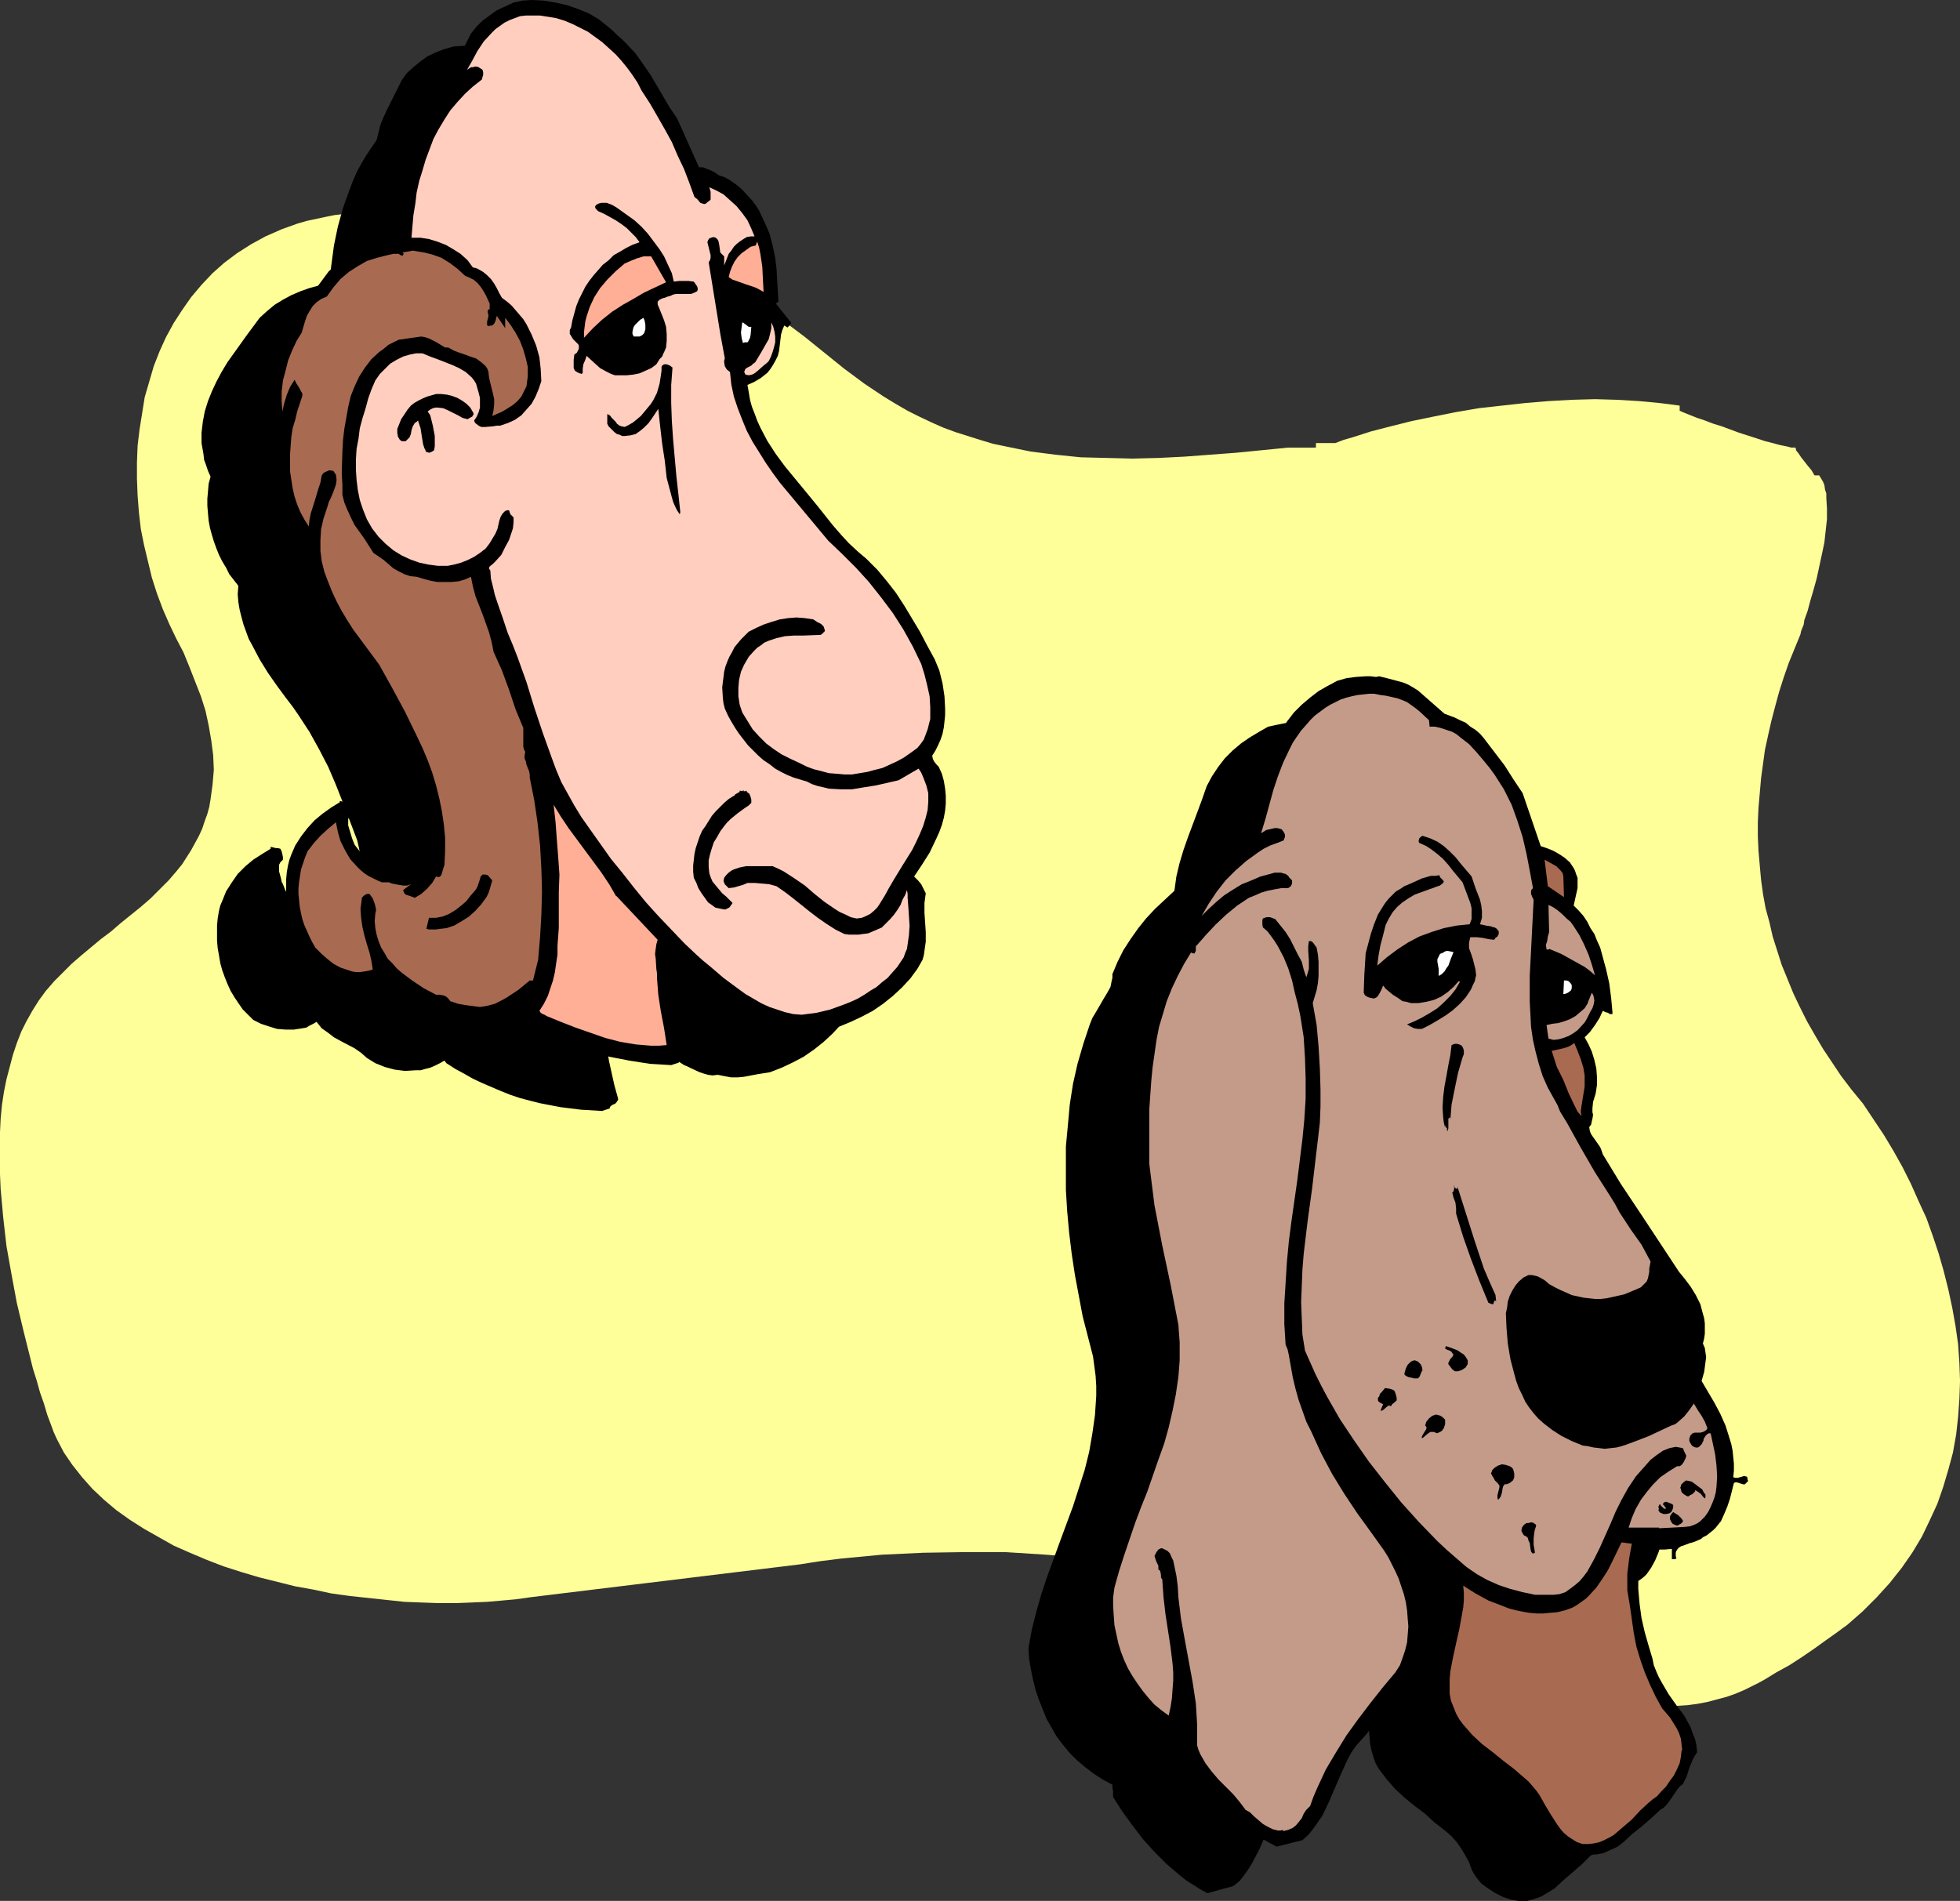 <?xml version="1.0" encoding="UTF-8" standalone="no"?>
<svg
   version="1.0"
   width="129.724mm"
   height="125.826mm"
   id="svg71"
   sodipodi:docname="Dog with Owner 17.wmf"
   xmlns:inkscape="http://www.inkscape.org/namespaces/inkscape"
   xmlns:sodipodi="http://sodipodi.sourceforge.net/DTD/sodipodi-0.dtd"
   xmlns="http://www.w3.org/2000/svg"
   xmlns:svg="http://www.w3.org/2000/svg">
  <rect width="100%" height="100%" fill="#333333" stroke="none"/>
  <sodipodi:namedview
     id="namedview71"
     pagecolor="#ffffff"
     bordercolor="#000000"
     borderopacity="0.25"
     inkscape:showpageshadow="2"
     inkscape:pageopacity="0.0"
     inkscape:pagecheckerboard="0"
     inkscape:deskcolor="#d1d1d1"
     inkscape:document-units="mm" />
  <defs
     id="defs1">
    <pattern
       id="WMFhbasepattern"
       patternUnits="userSpaceOnUse"
       width="6"
       height="6"
       x="0"
       y="0" />
  </defs>
  <path
     style="fill:#ffff99;fill-opacity:1;fill-rule:evenodd;stroke:none"
     d="m 322.23,111.982 -13.09,1.293 -6.464,0.485 -6.464,0.485 -6.464,0.323 -6.464,0.162 -6.464,-0.162 -6.464,-0.162 -6.302,-0.646 -6.302,-0.808 -6.302,-1.293 -3.07,-0.646 -3.232,-0.97 -3.07,-0.97 -3.07,-0.97 -3.07,-1.131 -2.909,-1.293 -3.07,-1.454 -2.909,-1.454 -3.07,-1.777 -2.909,-1.778 -2.424,-1.616 -2.424,-1.616 -5.01,-3.717 -5.01,-4.04 -5.01,-4.04 -5.171,-3.878 -5.171,-3.878 -2.747,-1.777 -2.586,-1.616 -2.586,-1.616 -2.586,-1.293 -2.424,-1.293 -2.586,-1.293 -2.586,-1.131 -2.747,-1.293 -5.656,-2.101 -5.818,-1.939 -6.141,-1.777 -6.141,-1.777 -6.464,-1.293 -6.464,-1.293 -6.464,-0.97 -6.464,-0.808 -6.464,-0.485 -6.464,-0.323 h -6.302 l -5.979,0.323 -5.818,0.323 -2.909,0.485 -2.747,0.323 -2.424,0.485 -2.262,0.485 -2.262,0.485 -2.262,0.646 -4.04,1.454 -4.04,1.777 -3.555,1.939 -3.555,2.262 -3.232,2.424 -2.909,2.585 -2.747,2.909 -2.586,3.07 -2.262,3.232 -2.101,3.232 -1.939,3.555 -1.616,3.555 -1.454,3.717 -1.131,3.878 -1.131,3.878 -0.646,4.04 -0.646,4.04 -0.485,4.04 -0.162,4.201 v 4.04 l 0.162,4.201 0.323,4.201 0.485,4.201 0.808,4.04 0.97,4.04 0.97,4.04 1.293,4.04 1.454,3.878 1.616,3.717 1.778,3.717 1.778,3.393 1.454,3.555 1.454,3.717 1.454,3.717 1.131,3.555 0.808,3.717 0.646,3.717 0.485,3.717 0.162,3.717 -0.323,3.717 -0.485,3.555 -0.323,1.939 -0.485,1.778 -0.646,1.777 -0.646,1.939 -0.808,1.778 -0.97,1.777 -0.97,1.778 -1.131,1.778 -1.131,1.777 -1.454,1.778 -1.939,2.262 -2.262,2.262 -2.262,2.262 -2.424,2.101 -5.01,4.04 -2.424,2.101 -2.586,1.939 -4.848,4.04 -2.424,2.101 -2.262,2.262 -2.101,2.101 -2.101,2.424 -1.778,2.424 -1.616,2.585 -1.454,2.585 -1.293,2.585 -1.131,2.909 -0.97,2.909 -0.808,3.07 -0.808,3.07 -0.646,3.232 -0.485,3.232 -0.323,3.393 L 0,283.268 v 3.555 3.393 3.555 l 0.162,3.717 0.646,7.11 0.808,7.11 1.293,7.272 1.293,6.948 1.616,6.787 1.616,6.464 0.808,3.232 0.97,3.07 0.808,2.909 0.97,2.747 0.808,2.747 0.97,2.585 0.646,1.778 0.808,1.777 1.778,3.393 2.101,3.07 2.424,3.07 2.586,2.909 2.909,2.747 3.07,2.585 3.394,2.424 3.555,2.262 3.717,2.101 3.717,2.101 4.04,1.778 4.202,1.778 4.202,1.616 4.525,1.454 4.363,1.293 4.525,1.131 4.525,1.131 4.525,0.808 4.525,0.97 4.686,0.646 4.525,0.485 4.525,0.485 4.525,0.485 4.202,0.162 4.363,0.162 h 4.202 l 4.04,-0.162 3.878,-0.162 3.717,-0.323 3.555,-0.323 3.394,-0.485 67.549,-8.241 5.171,-0.808 5.171,-0.646 10.181,-0.97 10.342,-0.485 10.342,-0.162 h 10.181 l 10.181,0.646 10.342,0.808 10.019,1.131 10.181,1.616 9.858,1.777 9.858,2.262 9.858,2.424 9.534,2.909 9.696,3.232 9.373,3.555 9.211,3.717 4.04,1.616 4.363,1.616 4.686,1.778 4.848,1.616 5.01,1.616 5.171,1.616 5.333,1.293 5.171,1.293 5.494,0.97 5.333,0.646 2.586,0.162 2.747,0.162 h 2.586 2.586 l 2.586,-0.162 2.424,-0.323 2.586,-0.485 2.424,-0.646 2.424,-0.646 2.262,-0.808 2.262,-0.97 2.262,-1.131 1.293,-0.646 1.454,-0.808 2.909,-1.778 3.232,-1.777 3.232,-2.101 3.07,-2.101 2.909,-2.101 2.747,-1.939 1.293,-0.97 1.131,-0.808 3.878,-3.393 3.555,-3.555 3.232,-3.555 3.07,-3.878 2.586,-3.717 2.424,-4.04 1.939,-4.04 1.939,-4.201 1.454,-4.201 1.293,-4.363 1.131,-4.201 0.808,-4.525 0.485,-4.363 0.323,-4.525 0.162,-4.525 -0.162,-4.525 -0.323,-4.686 -0.646,-4.525 -0.808,-4.525 -0.97,-4.525 -1.131,-4.525 -1.293,-4.525 -1.454,-4.363 -1.616,-4.525 -1.939,-4.201 -1.939,-4.363 -2.101,-4.201 -2.262,-4.04 -2.424,-4.04 -2.586,-3.878 -2.586,-3.878 -2.909,-3.555 -2.586,-3.393 -2.262,-3.393 -2.262,-3.393 -2.101,-3.555 -1.939,-3.393 -1.778,-3.555 -1.616,-3.393 -1.454,-3.555 -1.454,-3.555 -1.131,-3.555 -1.131,-3.555 -0.808,-3.555 -0.97,-3.555 -0.646,-3.555 -0.485,-3.555 -0.323,-3.555 -0.323,-3.717 -0.162,-3.555 v -3.555 l 0.162,-3.555 0.323,-3.717 0.323,-3.717 0.485,-3.555 0.485,-3.555 0.808,-3.717 0.808,-3.555 0.97,-3.717 0.97,-3.555 1.131,-3.555 1.293,-3.717 1.454,-3.555 1.454,-3.555 0.162,-0.808 0.323,-0.808 0.323,-0.808 0.162,-1.131 0.808,-2.262 0.646,-2.424 0.808,-2.747 0.808,-2.909 1.293,-5.979 0.646,-3.07 0.323,-2.909 0.323,-2.909 v -2.747 l -0.162,-2.585 v -1.131 l -0.323,-0.97 -0.162,-1.131 -0.323,-0.808 -0.485,-0.808 -0.485,-0.808 h -1.131 l -0.162,-0.162 -0.162,-0.323 -0.485,-0.808 -0.808,-0.97 -1.778,-2.262 -0.646,-0.97 -0.646,-0.808 v -0.323 l -0.162,-0.323 h -0.97 l -1.293,-0.323 -1.616,-0.323 -1.778,-0.485 -1.939,-0.485 -1.939,-0.646 -4.525,-1.454 -4.363,-1.616 -2.101,-0.646 -2.101,-0.808 -1.939,-0.646 -1.616,-0.646 -1.616,-0.646 -1.131,-0.485 v -1.293 l -2.424,-0.323 -2.586,-0.323 -5.171,-0.485 -5.494,-0.323 -5.494,-0.162 -5.818,0.162 -5.818,0.323 -5.818,0.485 -5.818,0.646 -5.818,0.646 -5.656,0.97 -5.656,1.131 -5.494,1.131 -5.171,1.293 -5.01,1.293 -4.525,1.454 -2.262,0.646 -2.101,0.808 h -4.848 v 1.131 z"
     id="path1" />
  <path
     style="fill:#000000;fill-opacity:1;fill-rule:evenodd;stroke:none"
     d="m 137.037,20.36 1.293,0.97 1.131,1.131 2.262,2.585 1.939,2.585 1.778,2.747 3.232,5.494 1.616,2.747 1.616,2.585 5.818,12.119 h 0.808 l 0.808,0.323 1.616,0.808 0.646,0.323 0.808,0.485 0.808,0.323 0.646,0.162 1.454,0.808 1.131,0.808 1.293,0.97 0.97,0.97 1.131,1.131 0.97,1.293 0.97,1.293 0.808,1.293 1.293,2.747 1.293,2.909 0.808,3.07 0.646,2.909 0.323,2.747 0.162,2.747 0.162,2.747 0.162,2.747 -0.646,0.646 3.878,4.848 -0.485,0.485 -0.485,0.485 -0.808,-0.323 -0.485,0.97 -0.323,1.293 -0.323,2.585 -0.323,1.454 -0.323,1.293 -0.485,1.293 -0.646,1.131 -0.646,0.808 -0.646,0.808 -0.808,0.646 -0.808,0.646 -1.616,0.97 -1.778,0.97 0.162,1.778 0.485,1.778 0.485,1.777 0.646,1.778 0.646,1.778 0.808,1.777 1.778,3.232 2.101,3.232 2.262,3.07 2.262,2.909 2.262,2.585 3.717,4.686 3.717,4.525 1.939,2.424 2.101,2.101 2.262,2.101 2.101,1.939 2.747,2.747 2.424,2.747 2.262,3.07 2.101,3.07 1.939,3.232 1.939,3.393 1.778,3.393 1.939,3.393 1.131,2.909 0.808,3.07 0.485,3.232 0.162,3.232 v 1.616 l -0.162,1.616 -0.162,1.454 -0.323,1.454 -0.485,1.616 -0.646,1.293 -0.646,1.293 -0.97,1.293 0.323,0.808 0.323,0.808 0.646,0.646 0.485,0.646 0.808,1.777 0.485,1.778 0.323,1.778 0.162,1.939 v 1.778 l -0.162,1.778 -0.323,1.939 -0.646,1.778 -0.485,1.778 -0.808,1.777 -1.616,3.393 -1.939,3.07 -1.939,2.909 0.97,0.808 0.646,0.97 0.646,1.131 0.646,1.131 -0.323,2.424 v 2.424 l 0.162,2.424 0.162,2.424 v 2.424 l -0.323,2.262 -0.162,1.131 -0.485,1.131 -0.485,1.131 -0.646,1.131 -1.778,2.424 -2.101,2.262 -2.262,2.101 -2.424,1.939 -2.586,1.778 -2.747,1.454 -2.747,1.293 -2.909,1.131 -3.07,0.485 -3.394,0.646 -1.616,0.162 h -1.616 l -1.778,-0.323 -1.616,-0.323 -1.293,0.162 -1.131,-0.162 -1.131,-0.323 -0.97,-0.323 -2.101,-0.97 -0.97,-0.485 -0.808,-0.323 -2.747,-1.778 -2.586,-1.616 -2.586,-1.939 -2.424,-1.939 -4.686,-3.878 -4.848,-4.363 v 3.07 l 0.162,3.07 0.162,2.909 0.323,2.909 0.485,2.747 0.646,2.909 0.646,2.909 0.808,2.909 0.162,0.646 -0.162,0.323 -0.323,0.485 -0.323,0.323 -0.485,0.162 -0.485,0.323 -0.323,0.323 v 0.323 l -1.939,0.646 -5.333,-0.323 -5.171,-0.646 -5.01,-0.97 -2.586,-0.646 -2.424,-0.646 -2.424,-0.808 -2.424,-0.97 -2.262,-0.97 -2.262,-0.97 -2.424,-1.131 -2.262,-1.293 -2.101,-1.131 -2.262,-1.454 -0.485,-0.646 -1.131,0.646 -1.293,0.646 -1.131,0.485 -1.293,0.323 -1.131,0.323 h -1.293 l -2.586,0.162 -2.586,-0.323 -2.424,-0.646 -2.424,-0.97 -2.101,-1.293 -1.454,-1.293 -1.616,-1.131 -3.394,-1.778 -1.778,-0.97 -1.454,-1.131 -1.616,-1.131 -0.646,-0.808 -0.646,-0.808 -0.808,0.485 -0.97,0.485 -0.808,0.485 -0.97,0.162 -2.101,0.323 h -2.101 l -2.101,-0.162 -2.101,-0.646 -1.939,-0.646 -1.939,-0.97 -1.293,-1.293 -1.293,-1.293 -1.131,-1.616 -0.97,-1.454 -0.97,-1.616 -0.808,-1.777 -0.646,-1.616 -0.646,-1.777 -0.485,-1.778 -0.323,-1.939 -0.323,-1.778 -0.162,-1.939 v -1.939 -1.778 l 0.162,-1.777 0.323,-1.939 0.323,-1.293 0.485,-1.131 0.97,-2.424 1.454,-2.262 1.454,-2.101 1.939,-1.939 1.939,-1.616 2.262,-1.454 2.101,-1.293 v -0.485 l 0.646,0.162 0.646,0.162 h 0.485 l 0.646,0.162 0.323,0.646 0.162,0.646 0.162,0.808 v 0.646 l -0.646,0.646 -0.323,0.646 v 0.808 0.808 l 0.485,1.778 0.162,0.808 0.323,0.646 0.646,1.616 1.131,1.454 1.131,1.454 1.293,1.293 1.293,0.97 1.616,0.808 1.616,0.646 1.616,0.323 0.646,-0.162 h 0.485 1.293 l 1.131,-0.162 0.646,-0.162 0.646,-0.323 0.485,0.162 h 0.485 l 0.323,-0.162 0.485,-0.162 0.808,-0.646 0.808,-0.646 0.485,-0.808 0.323,-1.131 0.646,-2.101 0.162,-2.262 -0.162,-2.262 -0.162,-2.262 -0.485,-2.262 -0.323,-2.101 -0.485,-2.101 -3.555,-9.372 -1.778,-4.525 -1.939,-4.525 -2.262,-4.363 -2.424,-4.363 -2.747,-4.201 -1.454,-2.101 -1.616,-2.101 -2.262,-3.07 -2.262,-3.232 -2.101,-3.393 -1.778,-3.393 -0.97,-1.778 -0.646,-1.778 -0.646,-1.777 -0.485,-1.778 -0.485,-1.939 -0.323,-1.939 -0.162,-1.939 0.162,-2.101 -1.131,-1.454 -1.131,-1.454 -0.808,-1.616 -0.97,-1.616 -0.808,-1.616 -0.646,-1.616 -0.646,-1.777 -0.485,-1.616 -0.485,-1.778 -0.323,-1.777 -0.162,-1.778 -0.162,-1.939 v -1.777 l 0.162,-1.778 0.162,-1.939 0.485,-1.778 -0.646,-1.454 -0.485,-1.454 -0.485,-1.293 -0.162,-1.454 -0.485,-2.747 v -2.585 l 0.323,-2.747 0.485,-2.585 0.808,-2.585 0.97,-2.424 1.131,-2.424 1.293,-2.424 1.454,-2.424 1.616,-2.262 3.232,-4.525 3.232,-4.363 1.778,-1.616 1.939,-1.616 2.101,-1.293 2.101,-1.131 2.262,-0.97 2.262,-0.808 2.424,-0.646 2.424,-0.323 0.646,-4.848 0.646,-4.848 0.97,-4.686 1.293,-4.686 0.808,-2.262 0.808,-2.262 0.808,-2.101 0.97,-2.262 1.131,-2.101 1.131,-1.939 1.293,-1.939 1.454,-2.101 0.485,-1.939 0.485,-1.939 0.808,-1.939 0.808,-1.777 3.717,-7.433 1.293,-1.777 1.616,-1.454 1.778,-1.454 1.778,-1.293 2.101,-0.97 2.101,-0.808 2.262,-0.646 2.424,-0.162 2.909,0.162 2.909,0.646 2.909,0.646 2.747,0.97 2.747,1.131 2.424,1.454 2.424,1.777 0.97,0.97 z"
     id="path2" />
  <path
     style="fill:#000000;fill-opacity:1;fill-rule:evenodd;stroke:none"
     d="m 143.177,34.096 2.101,3.232 1.778,3.07 1.939,3.393 1.778,3.393 1.454,3.232 1.616,3.393 1.293,3.555 1.293,3.393 0.646,0.808 0.808,0.646 0.485,0.323 0.485,0.162 0.323,-0.162 0.485,-0.323 0.485,-0.485 0.323,-0.323 V 60.92 60.435 59.465 l -0.323,-0.97 1.778,0.808 1.778,0.97 1.616,1.293 1.616,1.616 1.454,1.616 1.131,1.777 1.131,2.101 0.808,1.939 h -0.97 l -0.97,0.323 -0.808,0.323 -0.97,0.646 -0.808,0.646 -0.646,0.808 -0.646,0.808 -0.646,0.97 -1.131,2.747 V 77.079 76.109 75.624 l -0.323,-0.323 -0.323,-0.323 -0.323,-0.162 -0.162,-1.293 -0.162,-1.131 -0.162,-0.485 -0.162,-0.485 -0.485,-0.323 -0.646,-0.323 -0.485,0.162 -0.485,0.323 -0.323,0.485 -0.162,0.485 0.323,1.131 0.323,1.293 0.162,0.646 v 0.646 l -0.162,0.646 -0.323,0.485 1.939,11.958 0.97,5.979 1.131,6.14 -0.162,0.485 v 0.485 l 0.162,0.97 0.485,0.808 0.808,0.646 0.323,3.232 0.646,3.07 0.97,2.909 1.131,2.909 1.131,2.747 1.454,2.585 1.616,2.585 1.616,2.747 1.778,2.424 1.778,2.424 4.04,4.848 4.04,4.848 4.04,4.848 3.555,3.393 3.394,3.393 3.232,3.717 3.07,3.717 2.909,4.04 2.586,4.04 2.262,4.201 2.101,4.363 0.97,2.585 0.646,2.747 0.646,2.747 0.162,2.909 v 1.293 1.454 l -0.323,1.293 -0.323,1.454 -0.485,1.293 -0.485,1.131 -0.808,1.131 -0.808,1.131 -1.778,1.131 -1.616,1.131 -1.778,0.97 -1.778,0.808 -1.778,0.808 -1.939,0.646 -1.778,0.485 -1.939,0.323 -1.939,0.162 h -1.939 -1.778 l -2.101,-0.323 -1.778,-0.323 -1.939,-0.646 -1.778,-0.646 -1.939,-0.808 -2.101,-0.97 -2.262,-1.131 -1.939,-1.293 -1.939,-1.616 -1.778,-1.777 -1.616,-1.778 -1.454,-1.939 -1.131,-2.101 -0.646,-2.101 -0.323,-1.939 v -2.101 l 0.162,-2.101 0.485,-1.939 0.808,-1.939 0.97,-1.778 1.454,-1.616 0.808,-0.808 0.97,-0.646 0.808,-0.646 1.131,-0.485 1.939,-0.646 2.101,-0.323 2.262,-0.323 h 2.262 l 4.363,-0.162 0.323,-0.162 0.323,-0.162 0.485,-0.646 -0.162,-0.646 -0.162,-0.323 -0.323,-0.485 -0.323,-0.323 -0.97,-0.485 -0.97,-0.485 -2.101,-0.323 -2.101,-0.162 -2.101,0.162 -2.101,0.323 -2.101,0.485 -1.939,0.646 -1.778,0.97 -1.939,0.97 -0.97,0.808 -0.97,0.97 -0.808,1.131 -0.808,0.97 -0.646,1.131 -0.646,1.131 -0.485,1.293 -0.485,1.131 -0.323,1.293 -0.162,1.293 -0.162,1.293 -0.162,1.454 0.162,2.585 0.162,1.293 0.323,1.454 0.808,1.616 0.808,1.616 0.97,1.454 0.97,1.454 1.131,1.616 1.131,1.293 1.293,1.293 1.293,1.293 1.293,1.131 1.454,1.131 1.454,0.97 1.454,0.808 1.616,0.808 1.616,0.646 1.616,0.646 1.616,0.485 1.293,0.485 1.454,0.485 1.454,0.485 1.293,0.162 2.909,0.323 2.909,-0.162 2.909,-0.323 3.07,-0.485 5.656,-1.454 5.01,-2.747 0.485,0.97 0.646,0.97 0.808,2.101 0.485,2.101 v 2.101 l -0.162,1.939 -0.323,2.101 -0.808,1.939 -0.646,2.101 -2.101,3.878 -2.424,3.878 -2.262,3.878 -1.131,1.778 -0.97,1.778 -1.293,2.101 -0.646,0.97 -0.808,0.808 -0.97,0.808 -0.97,0.485 -1.131,0.485 -1.293,0.162 -1.454,-0.323 -1.293,-0.646 -1.454,-0.646 -1.293,-0.808 -2.424,-1.778 -5.01,-3.878 -2.586,-1.939 -2.747,-1.778 -1.293,-0.646 -1.454,-0.646 h -1.454 -3.394 -1.778 l -1.616,0.323 -1.454,0.485 -0.646,0.485 -0.646,0.323 -0.646,0.646 -0.485,0.646 -0.162,0.808 0.323,0.808 0.323,0.646 0.646,0.323 1.293,-0.162 1.131,-0.323 1.131,-0.323 1.131,-0.485 h 1.939 l 1.778,0.162 1.778,0.162 1.778,0.485 2.101,1.454 4.202,3.232 1.939,1.616 2.101,1.616 2.101,1.454 2.262,1.454 2.262,1.131 1.131,0.162 h 1.293 1.131 1.131 l 1.293,-0.323 1.131,-0.323 1.131,-0.485 1.131,-0.646 2.101,-2.101 1.778,-2.262 0.646,-1.293 0.646,-1.131 0.646,-1.293 0.485,-1.293 0.162,0.97 v 0.97 l 0.162,2.101 0.162,2.424 0.162,2.424 -0.162,2.424 -0.323,2.262 -0.162,1.131 -0.485,1.131 -0.323,0.97 -0.646,0.97 -0.97,1.454 -1.293,1.454 -1.131,1.293 -1.454,1.293 -1.293,1.131 -1.616,0.97 -1.454,0.97 -1.616,0.808 -1.778,0.808 -1.616,0.808 -3.555,1.131 -3.394,0.808 -3.717,0.485 -2.101,-0.162 -2.101,-0.323 -1.939,-0.646 -2.101,-0.808 -1.939,-0.808 -1.939,-1.131 -1.939,-1.131 -1.778,-1.293 -3.717,-2.747 -3.394,-3.07 -1.778,-1.454 -1.616,-1.454 -3.07,-2.909 -3.232,-3.393 -3.232,-3.393 -3.07,-3.393 -2.909,-3.555 -2.909,-3.555 -2.909,-3.717 -2.747,-3.878 -2.747,-3.878 -1.939,-2.747 -1.778,-2.909 -1.616,-2.747 -1.616,-3.07 -1.293,-2.909 -1.131,-3.232 -2.262,-6.302 -2.101,-6.302 -1.939,-6.302 -2.262,-6.14 -1.131,-3.07 -1.293,-3.07 -1.293,-3.717 -1.293,-3.878 -0.646,-1.939 -0.485,-1.939 -0.485,-2.101 -0.162,-2.101 -0.162,-0.162 -0.162,-0.162 v -0.323 l 0.162,-0.162 0.808,-0.646 0.646,-0.808 1.454,-1.616 0.97,-1.777 0.97,-1.939 0.808,-2.909 0.323,-1.454 v -1.131 l -0.323,-0.485 -0.485,-0.323 -0.162,-0.485 -0.162,-0.646 -0.485,0.162 -0.485,0.162 -0.323,0.162 -0.323,0.323 -0.646,0.808 -0.162,0.97 -0.485,2.262 -0.485,0.97 -0.485,0.808 -0.97,1.616 -0.97,1.293 -1.454,1.293 -1.454,0.97 -1.616,0.646 -1.616,0.646 -1.778,0.485 -1.616,0.323 h -2.424 l -2.424,-0.162 -2.262,-0.646 -2.262,-0.646 -2.101,-1.131 -2.101,-1.293 -1.939,-1.454 -1.778,-1.939 -1.616,-2.101 -1.293,-2.262 -0.97,-2.262 -0.808,-2.424 -0.485,-2.424 -0.323,-2.585 -0.162,-2.585 v -2.585 l 0.162,-2.585 0.323,-2.585 0.485,-2.585 0.646,-2.585 0.808,-2.424 0.646,-2.424 0.808,-2.262 0.97,-2.262 1.131,-1.616 1.293,-1.454 1.293,-1.131 1.616,-1.131 1.616,-0.646 1.454,-0.485 1.778,-0.323 H 88.395 l 1.778,0.808 3.717,1.293 1.939,0.646 1.778,0.808 1.616,1.131 1.454,1.131 0.646,0.808 0.485,0.808 0.646,2.424 0.323,1.131 v 1.293 1.131 l -0.323,1.131 -0.485,1.131 -0.646,0.97 0.162,0.485 0.323,0.485 0.646,0.485 0.808,0.162 h 0.808 0.97 l 1.939,-0.323 h 0.808 l 0.97,-0.162 0.97,-0.323 1.778,-0.97 1.454,-1.131 1.454,-1.454 1.293,-1.454 0.97,-1.778 0.808,-1.777 0.646,-1.939 -0.162,-3.07 -0.323,-3.07 -0.808,-2.909 -1.131,-2.747 -0.646,-1.293 -0.646,-1.293 -0.808,-1.131 -0.97,-1.131 -0.97,-1.293 -0.97,-0.97 -1.131,-1.131 -1.293,-0.97 -0.646,-1.131 -0.646,-1.131 -0.646,-1.131 -0.808,-1.131 -0.97,-1.131 -0.97,-0.808 -1.131,-0.646 -0.646,-0.162 -0.808,-0.162 -1.293,-1.777 -1.778,-1.616 -1.778,-1.293 -1.939,-1.131 -2.101,-0.808 -2.101,-0.485 -2.262,-0.323 -2.101,-0.162 0.485,-5.656 0.485,-2.747 0.323,-2.909 0.646,-2.747 0.808,-2.747 0.808,-2.747 0.97,-2.585 0.97,-2.585 1.293,-2.424 1.454,-2.424 1.454,-2.262 1.778,-2.101 1.939,-1.939 1.939,-1.939 2.262,-1.777 v -0.485 l 0.323,-0.646 v -0.646 l -0.323,-0.485 -0.323,-0.485 -0.485,-0.323 h -0.485 l -0.485,-0.162 -0.485,0.162 -0.485,0.162 -0.97,0.646 1.293,-2.424 1.293,-2.262 1.616,-2.424 1.939,-2.101 0.97,-0.97 1.131,-0.97 1.131,-0.808 1.293,-0.646 1.293,-0.485 1.293,-0.323 1.454,-0.162 h 1.454 2.101 l 2.101,0.162 1.939,0.485 2.101,0.646 1.939,0.646 1.939,0.97 1.939,1.131 1.778,1.131 1.778,1.293 1.616,1.454 1.778,1.616 1.454,1.777 1.454,1.616 1.293,1.777 1.293,1.939 z"
     id="path3" />
  <path
     style="fill:#000000;fill-opacity:1;fill-rule:evenodd;stroke:none"
     d="m 141.4,66.575 1.778,1.777 1.616,1.777 1.454,1.777 1.454,1.939 1.131,1.939 0.97,1.939 0.97,2.101 0.485,2.101 1.293,-0.162 h 1.293 1.131 l 1.293,0.162 0.323,0.323 0.162,0.323 0.323,0.485 0.162,0.646 v 0.323 l -0.162,0.485 -0.646,0.323 -0.808,0.162 -1.454,0.162 -0.646,-0.162 h -0.808 -0.808 l -0.808,0.162 -0.646,0.323 -1.454,0.485 -0.646,0.162 -0.646,0.485 -0.485,0.323 v 0.323 0.323 l 0.162,0.485 0.162,0.323 0.646,1.616 0.646,1.616 0.323,1.777 0.323,1.616 v 1.777 l -0.162,1.616 -0.323,0.808 -0.323,0.808 -0.323,0.646 -0.646,0.808 -0.97,1.131 -1.131,0.97 -1.454,0.808 -1.454,0.485 -1.616,0.485 -1.616,0.162 h -1.454 l -1.616,-0.162 -0.808,-0.323 -0.97,-0.323 -1.778,-1.131 -1.616,-1.454 -1.778,-1.454 -0.808,1.939 -0.162,1.131 v 1.131 l -0.162,0.162 h -0.646 l -0.646,-0.323 -0.485,-0.485 -0.323,-0.646 -0.162,-0.485 v -1.616 l 0.323,-1.293 0.646,-0.485 0.323,-0.485 0.162,-0.485 v -0.323 -0.485 l -0.162,-0.323 -0.646,-0.646 -0.646,-0.646 -0.646,-0.808 -0.162,-0.323 V 94.531 94.046 l 0.323,-0.646 0.162,-1.777 0.485,-1.777 0.646,-1.616 0.646,-1.777 0.808,-1.616 0.808,-1.616 0.97,-1.454 1.131,-1.454 1.131,-1.293 1.131,-1.293 1.454,-1.131 1.293,-1.131 1.454,-0.97 1.616,-0.97 1.616,-0.646 1.778,-0.646 -0.97,-1.293 -1.131,-1.131 -1.131,-1.131 -1.454,-1.131 -1.293,-0.808 -1.454,-0.97 -1.454,-0.646 -1.454,-0.646 -0.323,-0.323 -0.323,-0.485 -0.162,-0.485 0.323,-0.485 0.646,-0.162 0.646,-0.162 h 0.646 0.646 l 1.293,0.323 1.131,0.646 2.262,1.777 1.131,0.808 z"
     id="path4" />
  <path
     style="fill:#000000;fill-opacity:1;fill-rule:evenodd;stroke:none"
     d="m 173.72,84.673 -0.97,-0.808 -1.131,-0.485 -2.424,-0.808 -2.262,-0.808 -0.97,-0.323 -0.97,-0.646 0.323,-1.293 0.485,-1.293 0.646,-1.293 0.808,-1.131 0.97,-0.97 1.131,-0.808 1.131,-0.646 1.293,-0.485 0.162,-0.97 0.646,1.616 0.323,1.454 0.485,3.232 0.162,3.232 z"
     id="path5" />
  <path
     style="fill:#000000;fill-opacity:1;fill-rule:evenodd;stroke:none"
     d="m 99.061,80.634 1.131,0.323 0.97,0.646 0.97,0.808 0.808,0.808 0.646,0.97 0.646,1.131 0.97,2.262 v 1.293 l -0.323,0.162 -0.162,0.162 v 0.646 l 0.162,0.162 v 0.162 0.485 l -0.162,0.646 -0.162,0.646 v 0.485 0.485 l 0.162,0.162 h 0.323 0.323 l 0.485,-0.162 0.485,-0.485 0.323,-0.485 0.323,-1.293 2.101,3.07 v -2.747 l 1.454,1.939 1.131,1.939 1.131,1.939 0.808,2.101 0.646,2.262 0.485,2.262 v 1.131 1.131 l -0.162,1.293 -0.162,1.131 -0.646,1.454 -0.808,1.131 -0.808,1.131 -1.293,0.97 -1.131,0.808 -1.293,0.808 -2.747,1.131 0.485,-1.454 0.162,-1.293 v -1.454 l -0.323,-1.293 -0.323,-1.454 -0.323,-1.293 -0.323,-1.454 -0.162,-1.454 -0.323,-0.646 -0.485,-0.646 -1.131,-0.97 -1.131,-0.808 -1.454,-0.646 -1.293,-0.485 -1.454,-0.485 -1.454,-0.485 -1.293,-0.646 -0.97,-0.162 -0.808,-0.323 -1.454,-0.97 -1.616,-0.97 -0.808,-0.323 H 88.072 l -5.656,0.808 -1.293,0.646 -1.293,0.646 -1.131,0.808 -1.131,0.808 -1.939,1.939 -1.616,2.101 -1.454,2.262 -1.131,2.424 -0.97,2.424 -0.646,2.747 -0.485,2.747 -0.485,2.585 -0.323,2.909 -0.162,2.747 -0.162,5.656 0.162,2.585 v 2.585 l 0.485,2.101 0.646,1.778 0.97,1.939 0.97,1.777 2.424,3.555 2.262,3.393 2.586,1.778 2.424,2.101 1.454,0.808 1.293,0.808 1.454,0.485 1.616,0.162 1.616,0.485 1.778,0.323 1.778,0.323 1.778,0.162 1.778,-0.162 1.778,-0.162 1.616,-0.323 1.454,-0.808 0.485,2.585 0.646,2.262 1.778,4.525 1.616,4.525 0.646,2.424 0.646,2.424 1.778,4.848 1.939,4.848 1.616,4.686 1.939,4.686 v 1.454 0.97 0.646 1.616 l 0.162,0.808 0.323,0.646 -0.162,0.808 v 0.808 l 0.323,0.808 0.162,0.808 0.323,0.646 0.323,0.97 0.162,0.646 v 0.97 l 1.131,5.494 0.808,5.656 0.646,5.656 0.323,5.817 v 5.656 5.817 l -0.323,5.656 -0.485,5.656 -1.293,5.171 h -0.808 l -2.747,2.262 -1.454,1.131 -1.454,0.97 -1.454,0.808 -1.616,0.646 -1.778,0.485 -1.939,0.485 -1.778,-0.162 -1.939,-0.323 -1.778,-0.485 -1.939,-0.646 -0.485,-0.485 -0.323,-0.485 -0.485,-0.162 -0.485,-0.162 -0.97,-0.162 h -0.808 l -3.07,-1.777 -2.909,-1.778 -2.586,-2.101 -1.293,-1.131 -1.131,-1.131 -1.131,-1.293 -0.808,-1.293 -0.808,-1.454 -0.646,-1.454 -0.485,-1.616 -0.323,-1.778 -0.162,-1.778 0.162,-1.777 0.162,-0.646 v -0.646 l -0.162,-0.646 -0.162,-0.646 -0.485,-1.293 -0.808,-1.131 h -0.646 l -0.646,0.323 -0.323,0.323 -0.323,0.323 v 0.323 l -0.162,1.293 -0.162,1.131 0.162,2.262 0.323,2.262 0.485,2.262 0.646,2.101 0.485,2.101 0.646,2.101 0.323,2.262 -1.131,0.323 -0.97,0.162 -1.131,0.162 -0.97,-0.162 H 70.781 l -0.97,-0.323 -1.939,-0.646 -1.778,-1.131 -1.616,-1.131 -1.454,-1.454 -1.454,-1.454 -0.808,-1.454 -0.646,-1.293 -0.646,-1.454 -0.646,-1.454 -0.485,-1.454 -0.323,-1.616 -0.323,-1.454 -0.162,-1.616 -0.162,-1.616 v -1.454 l 0.162,-1.616 0.485,-3.07 0.485,-1.454 0.485,-1.454 0.646,-1.454 1.616,-2.101 1.616,-1.939 1.778,-1.616 2.101,-1.616 0.323,2.262 0.808,2.424 1.131,2.262 1.293,2.101 1.616,1.939 0.97,0.808 0.97,0.808 0.97,0.646 1.131,0.646 1.131,0.646 1.131,0.323 h 0.808 0.808 l 0.97,0.323 0.97,0.162 0.808,0.162 0.97,0.162 h 0.97 l 0.97,-0.323 -1.939,1.454 0.162,0.485 0.162,0.323 0.323,0.323 0.485,0.162 0.97,0.323 0.808,0.485 1.616,-1.131 1.454,-1.293 1.293,-1.293 0.97,-1.616 h 0.646 0.323 l 0.323,-0.485 0.162,-0.323 0.323,-1.293 0.323,-0.97 0.162,-3.393 v -3.393 l -0.323,-3.393 -0.485,-3.232 -0.646,-3.232 -0.808,-3.232 -0.97,-3.232 -1.131,-2.909 -1.293,-3.232 -1.454,-3.07 -2.909,-5.979 -3.232,-5.817 -3.232,-5.817 -3.232,-4.363 -3.07,-4.525 -1.616,-2.262 -1.454,-2.424 -1.293,-2.424 -1.131,-2.424 -1.131,-2.424 -0.808,-2.585 -0.646,-2.585 -0.323,-2.585 v -2.747 l 0.162,-2.747 0.646,-2.747 0.485,-1.454 0.485,-1.293 0.323,-1.131 0.485,-1.131 0.485,-1.131 0.485,-1.131 0.323,-1.131 0.162,-1.131 -0.162,-1.131 -0.323,-0.646 -0.323,-0.485 -0.97,-0.162 -0.808,0.323 -0.646,0.485 -0.485,0.646 -0.323,1.616 -0.485,1.616 -0.485,1.454 -0.485,1.616 -0.97,3.232 -0.323,1.454 -0.162,1.778 -1.131,-1.778 -0.97,-1.939 -0.808,-1.939 -0.646,-1.939 -0.485,-2.101 -0.323,-2.101 -0.323,-2.101 v -2.101 -2.262 l 0.162,-2.101 0.162,-2.262 0.323,-2.101 0.646,-2.101 0.485,-1.939 0.646,-2.101 0.646,-1.778 v -0.646 l -0.323,-0.485 -0.485,-0.97 -0.485,-0.646 -0.323,-0.323 -0.485,-1.131 -0.97,1.777 -0.808,2.101 -0.646,1.939 -0.485,2.101 -0.162,-2.424 v -2.585 l 0.323,-2.585 0.485,-2.585 0.808,-2.585 0.97,-2.424 1.131,-2.424 1.293,-2.101 0.808,-2.747 0.485,-1.293 0.646,-1.293 0.808,-1.293 0.97,-0.97 1.131,-0.808 1.293,-0.646 1.778,-2.262 1.778,-1.939 2.101,-1.777 2.262,-1.454 2.262,-1.293 2.586,-0.97 2.586,-0.646 1.454,-0.162 h 1.293 l 0.485,0.323 h 0.485 l 0.323,-0.323 -0.162,-0.323 h -0.162 l 0.808,-0.323 0.808,-0.162 h 0.97 l 0.97,0.162 1.939,0.323 1.939,0.323 2.101,0.97 2.101,1.131 2.101,1.454 z"
     id="path6" />
  <path
     style="fill:#000000;fill-opacity:1;fill-rule:evenodd;stroke:none"
     d="m 149.318,82.088 -5.494,2.747 -2.747,1.454 -2.586,1.616 -2.747,1.616 -2.424,1.939 -2.424,2.101 -2.101,2.424 V 94.531 l 0.162,-1.293 0.162,-1.293 0.323,-1.293 0.808,-2.424 1.131,-2.262 1.454,-2.424 1.778,-2.101 2.101,-1.939 2.262,-1.939 1.454,-0.808 1.616,-0.646 1.616,-0.485 h 0.97 0.97 z"
     id="path7" />
  <path
     style="fill:#000000;fill-opacity:1;fill-rule:evenodd;stroke:none"
     d="m 143.662,95.015 -0.323,0.485 -0.646,0.323 h -0.808 l -0.646,-0.162 -0.323,-0.485 V 94.531 l 0.162,-0.646 0.162,-0.485 0.323,-0.646 0.323,-0.323 0.485,-0.485 0.485,-0.323 0.323,-0.323 0.485,-0.323 0.323,0.808 0.162,0.97 v 1.131 l -0.162,0.485 z"
     id="path8" />
  <path
     style="fill:#000000;fill-opacity:1;fill-rule:evenodd;stroke:none"
     d="m 168.387,92.43 0.162,-0.162 h 0.162 l 0.646,0.485 0.485,0.485 0.485,0.162 h 0.323 l -0.162,1.777 -0.162,0.808 -0.323,0.808 -0.162,0.162 -0.162,0.162 h -0.323 -0.323 l -0.485,0.162 -0.323,-1.293 -0.162,-1.293 0.162,-1.293 0.162,-1.293 z"
     id="path9" />
  <path
     style="fill:#000000;fill-opacity:1;fill-rule:evenodd;stroke:none"
     d="m 175.013,101.964 -0.485,0.485 -0.808,0.646 -1.454,1.293 -0.808,0.485 -0.646,0.323 -0.97,0.162 -0.646,-0.162 -0.323,-0.646 0.162,-0.485 0.162,-0.323 0.485,-0.323 0.97,-0.485 0.485,-0.323 0.485,-0.485 1.454,-2.262 1.293,-2.262 0.646,-1.293 0.323,-1.293 0.323,-1.454 V 92.107 l 0.485,1.131 0.323,1.293 0.162,1.293 v 1.293 l -0.323,1.293 -0.323,1.293 -0.485,1.131 z"
     id="path10" />
  <path
     style="fill:#000000;fill-opacity:1;fill-rule:evenodd;stroke:none"
     d="m 150.934,103.58 -0.323,4.363 v 4.363 l 0.162,4.525 0.323,4.686 0.808,9.049 0.485,4.525 0.485,4.363 v 0.162 0.162 l -0.162,0.323 -0.646,-0.808 -0.485,-0.97 -0.485,-1.293 -0.323,-1.131 -0.646,-2.424 -0.646,-2.262 -0.646,-4.363 -0.485,-4.363 -0.485,-4.201 -0.485,-4.363 -1.616,2.424 -0.808,1.131 -1.131,0.97 -0.97,0.97 -1.293,0.646 -1.131,0.485 -1.454,0.162 -0.646,-0.162 -0.646,-0.162 -0.646,-0.323 -0.646,-0.323 -0.97,-0.97 -0.485,-0.646 -0.323,-0.646 v -2.262 l 0.646,0.323 0.485,0.485 0.485,0.485 0.485,0.646 0.323,0.485 0.646,0.323 0.485,0.323 h 0.808 l 0.97,-0.485 1.131,-0.646 0.97,-0.808 0.97,-0.808 1.616,-1.778 0.808,-0.97 0.646,-0.97 0.97,-2.101 0.646,-2.101 0.323,-2.262 0.162,-0.97 v -0.97 l 0.162,-0.485 0.485,-0.162 0.323,-0.162 0.323,0.162 0.808,0.323 z"
     id="path11" />
  <path
     style="fill:#000000;fill-opacity:1;fill-rule:evenodd;stroke:none"
     d="m 101,114.568 0.162,0.485 v 0.162 l -0.162,0.323 -0.162,0.162 -0.646,0.323 -0.485,0.323 -1.293,-0.323 -1.131,-0.485 -2.424,-1.293 -1.293,-0.646 -1.293,-0.162 h -0.646 l -0.646,0.162 -0.646,0.323 -0.646,0.485 0.485,1.131 0.485,1.131 0.323,1.293 0.485,2.747 v 1.293 1.131 l -0.162,1.131 -0.485,0.323 -0.323,0.162 h -0.485 -0.323 l -0.323,-0.162 -0.485,-0.808 -0.323,-0.97 -0.646,-4.201 -0.323,-0.97 -0.323,-0.97 -0.323,0.323 -0.485,0.323 -0.485,0.808 -0.323,0.97 -0.162,0.97 -0.485,0.97 -0.162,0.323 -0.323,0.162 -0.323,0.323 h -0.323 -0.646 l -0.646,-0.323 -0.323,-0.808 -0.162,-0.97 v -0.808 l 0.162,-0.808 0.808,-1.778 0.97,-1.454 0.646,-0.97 0.808,-0.808 0.808,-0.808 1.131,-0.646 0.97,-0.485 1.131,-0.485 2.262,-0.646 h 1.293 l 1.454,0.323 1.293,0.323 1.293,0.323 1.131,0.646 1.131,0.808 0.808,0.97 z"
     id="path12" />
  <path
     style="fill:#000000;fill-opacity:1;fill-rule:evenodd;stroke:none"
     d="m 344.046,190.192 1.293,0.323 1.293,0.646 1.293,0.485 1.293,0.808 1.293,0.808 1.131,0.808 1.293,0.97 0.97,1.131 2.586,3.393 2.586,3.393 2.262,3.555 2.262,3.393 4.525,13.25 1.454,0.485 1.616,0.646 1.454,0.808 1.454,0.97 1.293,1.293 0.97,1.293 0.323,0.808 0.323,0.808 0.162,0.808 0.162,0.97 v 1.454 l -0.323,1.616 -0.323,1.454 -0.323,1.293 1.131,1.293 1.293,1.454 0.97,1.454 0.808,1.616 0.97,1.616 1.454,3.232 0.485,1.777 0.97,3.555 0.646,3.555 0.646,3.717 0.323,3.555 v 0.646 l -0.646,-0.162 -0.646,-0.162 -0.485,-0.323 -0.646,-0.323 -0.97,1.777 -0.97,1.939 -1.293,1.616 -0.646,0.808 -0.646,0.485 0.97,1.778 0.808,1.939 0.646,1.939 0.485,2.101 0.162,2.101 v 2.101 l -0.323,2.101 -0.646,2.101 -0.162,1.778 v 0.808 l 0.162,0.808 -0.162,0.808 -0.162,0.646 -0.162,0.808 -0.485,0.646 0.162,0.97 0.323,0.97 1.131,1.454 1.131,1.616 0.323,0.808 0.323,0.97 4.525,7.433 4.848,7.433 4.848,7.272 4.848,7.272 1.454,1.777 1.454,2.101 1.293,2.101 0.97,2.262 0.808,2.262 0.323,1.131 0.162,1.293 v 1.293 1.293 l -0.162,1.293 -0.323,1.293 0.485,0.97 0.162,1.131 0.162,1.293 -0.162,1.131 -0.323,2.424 -0.646,2.262 1.616,2.747 1.616,2.747 1.454,2.909 1.293,2.909 0.97,3.07 0.485,1.454 0.323,1.616 0.162,1.616 0.162,1.616 v 1.778 l -0.162,1.777 0.485,0.162 0.646,-0.162 0.646,-0.162 0.485,-0.162 0.485,-0.162 0.485,0.162 0.162,0.162 0.162,0.323 v 0.323 l 0.162,0.485 -0.485,0.485 -0.323,0.162 h -0.485 -0.485 l -0.97,-0.323 -0.485,-0.162 -0.323,0.162 -0.97,4.04 -0.646,1.939 -0.808,1.939 -0.97,1.777 -1.131,1.616 -0.646,0.646 -0.808,0.646 -0.808,0.485 -0.97,0.646 -0.485,0.323 -0.485,0.323 -1.131,0.485 -0.485,0.162 -0.646,0.162 -1.293,0.323 -1.131,0.323 -0.323,0.323 -0.323,0.485 -0.323,0.485 -0.162,0.485 v 0.646 l 0.162,0.808 -0.485,0.162 h -0.646 v -2.747 l -1.778,0.162 h -1.778 l -1.778,-0.162 -0.97,-0.162 -0.808,-0.323 -0.485,1.616 -0.485,1.778 -0.162,1.778 -0.323,1.778 v 3.717 l 0.323,3.555 0.646,3.717 0.808,3.555 0.97,3.393 0.97,3.232 0.323,1.454 0.646,1.616 0.646,1.454 0.808,1.454 1.616,2.747 1.939,2.747 1.939,2.747 0.808,1.293 0.646,1.454 0.646,1.454 0.646,1.616 0.323,1.616 0.162,1.778 -0.646,0.808 -0.485,0.97 -1.454,4.04 -0.97,1.939 -0.808,0.646 -0.646,0.97 -1.293,1.778 -1.293,1.777 -0.808,0.808 -0.97,0.485 -2.101,2.101 -4.686,4.04 -2.262,2.101 -1.616,0.97 -1.616,0.97 -1.778,0.646 -1.778,0.485 h -2.101 l -1.939,-0.323 -1.939,-0.646 -1.939,-0.97 -1.778,-1.131 -1.778,-1.293 -1.293,-1.616 -0.646,-0.97 -0.485,-0.97 -0.646,-1.777 -0.97,-1.778 -0.97,-1.616 -1.131,-1.616 -1.293,-1.454 -1.454,-1.293 -1.454,-1.131 -1.454,-1.131 -2.262,-2.101 -2.586,-1.939 -2.586,-2.101 -2.424,-2.262 -2.101,-2.424 -0.97,-1.293 -0.97,-1.293 -0.808,-1.454 -0.485,-1.454 -0.485,-1.616 -0.323,-1.616 -0.162,-1.777 -0.162,-1.939 v -1.939 l 0.162,-1.939 0.323,-3.717 0.808,-3.717 0.646,-3.878 0.485,-3.717 0.162,-1.939 0.162,-1.939 v -1.778 l -0.162,-1.777 v -0.323 l 0.162,-0.323 -0.162,-0.485 -0.323,-0.323 -0.646,-0.323 -1.131,-0.646 -0.323,-0.323 -0.323,-0.646 -4.04,-3.878 -3.878,-4.04 -3.717,-4.201 -3.555,-4.363 -3.394,-4.363 -3.394,-4.686 -3.232,-4.525 -3.07,-4.686 0.485,1.939 0.808,1.778 0.808,1.939 0.808,1.778 1.939,3.717 2.262,3.393 4.848,6.948 2.424,3.393 2.424,3.555 2.101,3.393 2.101,3.717 0.808,1.778 0.646,1.777 0.808,1.939 0.485,1.939 0.485,1.939 0.323,1.939 v 1.939 2.101 2.101 l -0.323,2.262 -0.485,2.101 -0.808,2.262 -0.323,1.293 -0.485,1.293 -1.293,2.262 -1.616,2.262 -1.778,2.101 -3.717,4.201 -1.616,2.101 -1.454,2.101 -1.454,1.454 -1.293,1.616 -1.131,1.616 -0.97,1.777 -1.616,3.393 -3.07,7.272 -1.778,3.393 -0.97,1.616 -1.131,1.616 -1.131,1.454 -1.616,1.293 -6.464,1.777 -1.778,-0.97 -1.778,-1.131 -1.778,-1.131 -1.616,-1.293 -3.232,-2.747 -3.07,-3.07 -2.909,-3.232 -2.586,-3.393 -2.586,-3.555 -2.262,-3.555 v -0.808 -0.646 l -0.162,-0.808 v -0.808 l -2.424,-1.293 -2.262,-1.454 -2.101,-1.616 -2.101,-1.777 -1.778,-1.778 -1.616,-1.939 -1.616,-2.101 -1.293,-2.262 -1.293,-2.262 -0.97,-2.424 -0.97,-2.424 -0.808,-2.424 -0.646,-2.585 -0.485,-2.424 -0.485,-2.747 -0.162,-2.585 0.808,-4.525 1.131,-4.525 1.293,-4.525 1.454,-4.363 3.232,-8.887 3.232,-8.726 1.454,-4.525 1.454,-4.525 1.131,-4.525 0.808,-4.686 0.646,-4.525 0.162,-2.424 0.162,-2.424 v -2.424 l -0.162,-2.585 -0.323,-2.424 -0.323,-2.424 -1.293,-5.009 -1.293,-5.009 -0.97,-5.171 -0.97,-5.171 -0.808,-5.332 -0.646,-5.332 -0.485,-5.332 -0.323,-5.332 v -5.332 -5.494 l 0.485,-5.171 0.485,-5.332 0.808,-5.171 1.131,-5.009 1.454,-5.009 1.616,-4.848 0.646,-1.616 0.97,-1.616 1.778,-3.07 0.97,-1.616 0.808,-1.454 0.323,-1.616 0.162,-0.646 v -0.97 l 1.293,-3.07 1.454,-2.909 1.778,-2.747 1.939,-2.747 1.939,-2.424 2.262,-2.424 2.424,-2.262 2.424,-2.262 0.485,-3.555 0.808,-3.393 0.97,-3.232 1.131,-3.232 2.424,-6.464 1.131,-3.07 1.131,-3.232 1.293,-2.424 1.616,-2.424 1.616,-2.101 1.939,-1.939 2.101,-1.778 2.101,-1.454 2.424,-1.454 2.262,-1.293 2.262,-0.485 2.424,-0.485 h 2.424 1.293 l 1.293,0.162 0.808,-0.162 1.293,0.323 1.293,0.323 2.424,0.485 2.262,0.97 1.131,0.485 1.293,0.808 6.626,5.817 z"
     id="path13" />
  <path
     style="fill:#000000;fill-opacity:1;fill-rule:evenodd;stroke:none"
     d="m 340.168,191.808 0.162,1.616 0.646,-0.162 h 0.646 l 1.293,0.323 1.616,0.646 1.454,0.323 1.131,0.646 0.97,0.808 2.101,1.777 1.939,1.939 1.778,2.262 1.454,1.616 1.293,1.777 1.131,1.939 1.131,1.778 0.97,1.939 0.97,1.939 1.454,4.04 1.293,4.04 0.97,4.04 0.808,4.363 0.808,4.201 -0.323,0.323 -0.162,0.323 v 0.323 0.485 l 0.323,0.646 0.323,0.808 -0.323,6.302 -0.323,6.464 -0.323,6.464 v 6.302 l 0.162,3.232 0.162,3.232 0.485,3.07 0.646,3.07 0.808,3.07 0.97,2.909 1.293,3.07 1.616,2.747 3.232,6.14 3.394,5.979 3.555,6.14 3.717,5.817 1.293,2.262 1.131,1.939 5.494,8.241 1.131,2.101 1.131,2.101 -0.162,0.808 -0.162,0.808 -0.162,0.97 v 0.808 l -0.162,0.808 -0.323,0.646 -0.646,0.808 -0.808,0.646 -1.454,0.646 -1.454,0.646 -1.293,0.485 -1.454,0.485 -1.454,0.323 -1.454,0.162 -1.454,0.162 h -1.454 -1.454 l -1.454,-0.323 -1.454,-0.162 -1.454,-0.485 -1.454,-0.485 -1.454,-0.646 -1.293,-0.646 -1.454,-0.97 -1.131,-0.808 -1.131,-0.808 -0.646,-0.323 -1.454,-0.162 h -0.646 l -1.293,0.646 -1.293,0.808 -0.808,1.131 -0.808,1.293 -0.646,1.293 -0.485,1.454 -0.323,1.293 -0.162,1.454 0.162,3.717 0.323,3.878 0.646,3.878 0.97,3.717 0.485,1.778 0.646,1.778 0.808,1.777 0.808,1.616 0.97,1.616 1.131,1.454 1.131,1.293 1.454,1.131 2.101,1.778 2.262,1.454 2.586,1.293 2.747,0.97 1.293,0.323 1.454,0.323 1.293,0.162 h 1.454 1.454 l 1.454,-0.162 1.293,-0.485 1.454,-0.485 2.586,-0.97 2.747,-1.131 2.909,-1.131 2.747,-1.293 0.97,-0.485 0.808,-0.485 1.454,-1.454 1.293,-1.616 1.131,-1.454 0.97,1.454 0.97,1.454 0.808,1.454 0.323,0.808 0.323,0.97 -0.162,0.323 -0.323,0.162 -0.646,0.323 -1.293,0.162 h -0.808 l -0.485,0.162 -0.646,0.485 v 0.485 l -0.162,0.323 v 0.646 l 0.162,0.646 0.485,0.485 0.485,0.323 0.485,0.162 h 0.485 l 0.323,-0.162 0.162,-0.162 0.485,-0.485 0.323,-0.646 0.162,-0.646 0.485,-0.646 0.485,-0.485 0.323,-0.323 h 0.485 l 0.646,2.585 0.485,2.747 0.323,2.747 0.162,2.747 -0.162,2.585 -0.162,1.454 -0.323,1.293 -0.485,1.131 -0.485,1.293 -0.646,1.131 -0.808,1.131 -0.646,0.646 -0.485,0.485 -0.646,0.485 -0.646,0.323 -1.293,0.485 -1.454,0.323 -3.07,0.162 h -3.232 l -7.595,-0.162 0.808,-2.424 0.97,-2.262 1.293,-2.101 1.454,-2.101 1.616,-1.939 1.778,-1.616 2.101,-1.616 2.101,-1.293 0.323,0.162 0.323,-0.162 0.485,-0.323 0.485,-0.646 0.323,-0.485 0.162,-0.485 0.162,-0.323 v -0.485 l -0.162,-0.323 -0.323,-0.646 -0.323,-0.646 -0.808,-0.162 -0.97,-0.162 h -0.808 l -0.808,0.162 -0.808,0.323 -0.808,0.485 -1.616,0.97 -1.454,1.293 -1.293,1.454 -1.293,1.454 -1.131,1.293 -1.939,2.747 -1.616,2.909 -1.454,2.909 -1.293,3.07 -2.747,6.14 -1.454,3.07 -1.778,2.909 -0.808,1.131 -0.97,1.131 -1.131,0.97 -1.293,0.97 -1.131,0.808 -1.454,0.485 -1.454,0.162 h -1.454 -1.616 -1.616 l -1.454,-0.323 -1.616,-0.162 -3.07,-0.97 -2.909,-0.97 -2.909,-1.293 -2.586,-1.454 -2.586,-1.777 -2.424,-1.939 -2.424,-2.262 -2.424,-2.262 -4.686,-4.848 -4.363,-4.848 -4.04,-5.009 -4.04,-5.171 -3.717,-5.332 -3.555,-5.332 -3.232,-5.494 -2.909,-5.817 -1.454,-2.747 -1.131,-3.07 -0.646,-3.878 -0.323,-4.04 v -4.201 -3.878 l 0.323,-4.201 0.323,-4.04 0.97,-8.08 1.131,-8.241 0.97,-8.241 0.485,-4.04 0.485,-4.201 0.162,-4.04 v -4.201 l -0.162,-5.332 -0.323,-5.332 -0.485,-5.494 -0.485,-2.747 -0.485,-2.585 0.485,-1.616 0.485,-1.777 0.323,-1.778 0.162,-1.778 v -1.777 -1.778 l -0.162,-1.778 -0.323,-1.777 -0.485,-0.485 -0.323,-0.646 -0.323,-0.323 h -0.323 -0.485 l -0.162,1.131 v 1.131 l 0.162,2.262 v 1.293 1.131 l -0.323,0.97 -0.323,1.131 -0.646,-1.939 -0.646,-1.939 -0.808,-1.939 -0.97,-1.939 -0.97,-1.939 -1.131,-1.778 -1.293,-1.616 -1.293,-1.616 -0.646,-0.323 -0.646,-0.162 h -0.808 -0.646 l -0.323,0.323 -0.162,0.323 v 0.646 0.646 l 0.162,0.646 1.131,1.131 0.808,1.131 0.97,1.293 0.808,1.131 1.454,2.747 1.131,2.747 0.808,3.07 0.808,3.07 0.808,3.07 0.646,2.909 0.808,5.171 0.323,5.171 0.162,5.171 v 5.171 l -0.323,5.009 -0.485,5.171 -1.293,10.18 -1.454,10.18 -0.646,5.171 -0.485,5.009 -0.323,5.171 -0.323,5.171 v 5.171 l 0.323,5.171 0.485,1.293 0.323,1.293 0.485,2.909 0.485,2.747 0.646,2.747 0.808,2.747 0.97,2.747 0.97,2.747 1.131,2.747 2.586,5.332 2.747,5.009 3.07,5.009 3.232,4.848 3.394,4.686 3.232,4.686 1.131,1.616 0.808,1.778 0.97,1.777 0.808,1.939 0.646,1.778 0.485,2.101 0.646,1.939 0.323,2.101 0.162,1.939 0.162,1.939 -0.162,2.101 -0.162,1.939 -0.485,1.939 -0.646,1.939 -0.646,1.778 -1.131,1.939 -3.232,3.717 -3.07,4.04 -3.07,3.878 -2.909,4.201 -2.586,4.201 -2.424,4.201 -2.262,4.525 -0.97,2.262 -0.97,2.424 -0.808,0.97 -0.646,0.97 -0.646,0.97 -0.485,0.97 -0.808,0.808 -0.808,0.808 -1.131,0.485 -0.646,0.162 h -0.646 v -0.162 h -0.646 -0.646 l -1.454,-0.323 -1.131,-0.485 -1.131,-0.808 -2.262,-1.939 -0.97,-0.808 -1.131,-0.808 -1.454,-1.939 -1.616,-1.939 -1.939,-1.939 -1.778,-1.778 -1.778,-1.939 -1.454,-2.101 -0.646,-0.97 -0.646,-1.131 -0.485,-1.131 -0.323,-1.293 v -2.585 -2.585 l -0.162,-2.585 -0.162,-2.747 -0.808,-5.171 -1.939,-10.665 -0.97,-5.332 -0.646,-5.332 -0.323,-2.747 -0.162,-2.585 -0.808,-3.878 -0.485,-0.808 -0.323,-0.808 -0.646,-0.646 -0.97,-0.646 h -0.323 -0.323 l -0.646,0.323 -0.485,0.485 -0.323,0.646 -0.162,0.485 0.162,0.485 0.323,0.808 0.323,0.97 0.162,0.485 v 0.485 l 0.323,0.323 0.162,0.323 0.162,0.646 v 0.808 l 0.162,0.323 0.162,0.162 0.323,4.363 0.485,4.201 0.646,4.201 0.646,4.201 0.485,4.201 0.162,2.101 v 2.101 l -0.162,2.101 -0.162,2.101 -0.323,2.262 -0.485,2.262 -1.778,-1.454 -1.778,-1.454 -1.454,-1.616 -1.454,-1.616 -1.454,-1.939 -1.131,-1.778 -1.131,-1.939 -0.97,-2.101 -0.808,-2.101 -0.646,-2.262 -0.485,-2.262 -0.485,-2.262 -0.162,-2.262 -0.162,-2.424 v -2.262 l 0.323,-2.424 1.131,-4.04 1.293,-4.04 2.747,-7.918 1.454,-4.04 1.454,-4.04 2.909,-7.918 1.454,-4.04 1.131,-4.04 0.97,-4.201 0.808,-4.04 0.646,-4.363 0.323,-4.201 v -4.525 l -0.162,-2.101 -0.162,-2.262 -0.97,-5.009 -0.97,-4.848 -2.101,-9.857 -1.131,-5.009 -0.808,-5.171 -0.646,-5.009 -0.646,-5.171 v -6.948 -6.948 l 0.485,-6.787 0.323,-3.555 0.485,-3.232 0.485,-3.393 0.646,-3.393 0.97,-3.393 0.97,-3.232 1.293,-3.07 1.454,-3.232 1.616,-3.07 1.778,-2.909 v 0.162 l 0.485,0.323 0.323,-0.162 0.162,-0.162 0.162,-0.323 v -0.97 -0.323 l 0.323,-0.323 2.262,-2.585 2.424,-2.585 2.586,-2.424 2.747,-2.262 1.454,-0.97 1.454,-0.808 1.616,-0.808 1.454,-0.646 1.616,-0.485 1.616,-0.323 1.778,-0.323 h 1.778 l 0.323,-0.162 0.323,-0.323 0.162,-0.323 0.162,-0.323 v -0.323 l -0.162,-0.323 -0.162,-0.485 -0.323,-0.323 -0.323,-0.485 -0.646,-0.485 -0.646,-0.162 -0.646,-0.162 h -1.454 l -1.293,0.323 -2.262,0.808 -2.262,0.808 -2.424,0.97 -2.101,1.293 -2.262,1.454 -1.939,1.616 -1.939,1.778 -1.778,1.778 1.778,-3.07 1.939,-2.909 2.262,-2.747 2.424,-2.585 2.747,-2.262 2.909,-2.101 1.454,-0.97 1.616,-0.808 1.778,-0.808 1.616,-0.646 0.162,-0.323 0.162,-0.485 v -0.646 l -0.162,-0.323 -0.162,-0.162 -0.485,-0.808 -0.485,-0.162 -0.646,-0.162 h -0.646 l -0.646,0.162 -1.454,0.323 -1.293,0.808 2.101,-7.272 0.97,-3.555 1.131,-3.393 1.293,-3.393 1.616,-3.232 0.808,-1.616 0.97,-1.616 1.131,-1.454 1.293,-1.454 0.97,-1.293 1.131,-1.131 1.293,-0.97 1.293,-0.97 1.293,-0.808 1.293,-0.646 1.293,-0.646 1.454,-0.485 1.293,-0.323 1.454,-0.323 1.454,-0.162 1.454,-0.162 h 1.293 l 1.616,0.323 1.293,0.162 1.454,0.485 1.454,0.323 1.293,0.323 1.131,0.646 1.131,0.646 1.131,0.808 0.97,0.97 z"
     id="path14" />
  <path
     style="fill:#000000;fill-opacity:1;fill-rule:evenodd;stroke:none"
     d="m 169.518,209.583 0.646,0.646 0.323,0.646 0.162,0.808 v 0.808 l -1.616,1.131 -1.778,1.293 -1.778,1.616 -0.97,0.808 -0.646,0.97 -0.97,1.293 -0.97,1.293 -0.646,1.454 -0.485,1.454 -0.485,1.454 -0.323,1.616 v 1.616 l 0.162,1.454 0.323,1.131 0.485,0.97 0.646,0.97 0.97,0.97 0.808,0.97 0.97,0.808 0.808,0.808 0.808,0.808 -0.323,0.485 -0.485,0.646 -0.646,0.323 -0.323,0.162 h -0.323 l -0.808,-0.162 -0.808,-0.162 -0.646,-0.162 -0.646,-0.485 -1.131,-0.808 -0.808,-1.131 -0.808,-1.131 -0.808,-1.293 -0.646,-1.293 -0.485,-1.293 -0.162,-1.454 v -1.616 l 0.162,-1.454 0.162,-1.454 0.323,-1.454 0.485,-1.454 0.485,-1.454 0.646,-1.293 0.808,-1.293 0.808,-1.293 0.808,-1.131 0.97,-1.131 2.101,-2.262 1.131,-0.808 1.293,-0.97 0.162,0.162 v -0.323 l 0.162,-0.162 0.808,-0.485 0.323,-0.162 v -0.162 h 0.323 l 0.323,0.162 0.162,-0.162 0.162,-0.162 v 0.162 l 0.162,0.162 h 0.323 l 0.162,-0.162 h 0.162 z"
     id="path15" />
  <path
     style="fill:#000000;fill-opacity:1;fill-rule:evenodd;stroke:none"
     d="m 136.875,235.599 10.342,10.988 -0.485,1.131 v 1.131 l -0.162,1.293 0.162,1.293 0.162,2.424 0.162,1.293 v 1.131 l 0.323,4.201 0.646,4.201 0.808,4.04 0.646,4.201 -1.939,0.162 h -1.939 -1.939 l -1.939,-0.323 -3.878,-0.646 -3.717,-0.97 -3.717,-1.131 -3.717,-1.454 -3.717,-1.454 -3.555,-1.454 -0.485,-0.323 -0.485,-0.162 -0.485,-0.162 -0.323,-0.485 1.131,-1.778 0.97,-1.939 0.646,-1.939 0.646,-2.101 0.485,-2.101 0.323,-2.101 0.323,-2.262 0.162,-2.262 0.162,-4.363 v -4.525 -4.525 l 0.162,-4.363 -0.162,-2.262 -0.162,-2.101 -0.323,-4.363 -0.323,-4.201 -0.485,-4.525 1.778,2.909 1.939,2.909 8.242,11.15 1.939,2.909 z"
     id="path16" />
  <path
     style="fill:#000000;fill-opacity:1;fill-rule:evenodd;stroke:none"
     d="m 350.833,230.913 0.97,2.747 1.131,2.909 0.323,1.454 0.162,1.454 v 1.616 l -0.485,1.616 0.808,0.323 h 0.646 l 1.131,0.162 0.485,0.162 0.485,0.162 0.646,0.323 0.485,0.646 v 0.485 0.323 l -0.323,0.485 -0.162,0.162 -0.323,0.162 -0.323,0.485 -1.454,-0.162 -1.454,-0.162 -1.454,-0.323 h -0.808 l -0.808,0.162 -0.162,0.646 -0.162,0.646 v 1.454 l 0.485,1.293 0.485,1.293 0.323,1.293 0.323,1.293 0.162,1.454 -0.162,0.808 -0.162,0.808 -0.485,0.97 -0.485,0.97 -1.293,1.939 -1.454,1.778 -1.778,1.454 -1.778,1.454 -2.101,1.293 -1.939,1.131 -1.939,0.808 h -0.97 l -0.97,-0.162 -0.97,-0.323 -0.808,-0.646 1.939,-0.808 1.939,-0.97 1.939,-0.97 1.778,-1.293 1.616,-1.293 1.616,-1.616 1.293,-1.777 1.131,-1.939 h -0.323 l -1.293,1.454 -1.454,1.293 -1.616,0.97 -1.778,0.808 -1.939,0.646 -1.939,0.323 h -0.97 l -0.97,-0.162 -1.131,-0.162 -0.97,-0.323 -1.131,-0.808 -1.293,-0.646 -0.97,-0.97 -0.97,-0.808 -0.162,-0.323 -0.323,-0.162 -0.485,0.646 -0.323,0.97 -0.485,0.97 -0.323,0.323 -0.646,0.323 -0.808,-0.162 -0.646,-0.323 -0.808,-0.485 -0.162,-0.162 -0.162,-0.485 0.162,-4.686 0.162,-2.424 0.162,-2.585 0.646,-2.585 0.646,-2.424 0.808,-2.424 0.97,-2.424 1.293,-2.101 0.646,-0.97 0.808,-0.97 0.808,-0.97 0.97,-0.808 1.131,-0.646 0.97,-0.646 2.101,-0.97 2.262,-0.808 2.262,-0.646 1.131,-0.162 0.97,-0.162 0.162,0.323 v 0.323 l 0.485,0.323 0.323,0.485 v 0.323 0.162 l -0.808,0.646 -0.97,0.323 -0.808,0.323 -0.97,0.323 -1.778,0.646 -1.778,0.646 -1.616,0.97 -1.454,0.97 -1.293,1.131 -1.293,1.454 -0.808,1.454 -0.808,1.616 -0.808,2.585 -0.485,2.424 -0.485,2.585 -0.323,2.747 2.424,-2.101 2.586,-1.939 2.747,-1.778 2.747,-1.454 3.07,-1.293 3.07,-0.97 3.232,-0.646 3.232,-0.323 0.485,-1.293 v -1.293 -1.454 l -0.323,-1.293 -0.97,-2.585 -0.97,-2.585 -2.424,-2.909 -1.131,-1.454 -1.293,-1.293 -1.293,-1.293 -1.454,-1.131 -1.454,-0.808 -1.778,-0.808 -0.162,-0.323 v -0.323 l 0.162,-0.485 0.323,-0.485 0.485,-0.323 1.939,0.646 1.778,0.97 1.616,0.97 1.454,1.454 1.454,1.293 1.293,1.616 z"
     id="path17" />
  <path
     style="fill:#000000;fill-opacity:1;fill-rule:evenodd;stroke:none"
     d="m 373.78,230.913 0.162,5.009 -4.04,-2.747 -0.808,-6.464 1.454,0.646 1.454,0.97 0.646,0.485 0.485,0.646 0.485,0.646 z"
     id="path18" />
  <path
     style="fill:#000000;fill-opacity:1;fill-rule:evenodd;stroke:none"
     d="m 105.686,231.883 -0.162,1.131 -0.323,0.97 -0.323,0.97 -0.485,0.97 -1.293,1.778 -1.454,1.616 -1.616,1.454 -1.939,1.293 -1.778,0.97 -1.939,0.646 -1.454,0.323 h -1.131 -1.778 -0.646 l 0.485,-3.07 0.97,0.162 0.97,-0.162 1.616,-0.323 1.616,-0.485 1.616,-0.97 1.454,-1.131 1.293,-1.131 1.131,-1.454 1.131,-1.293 0.323,-0.485 0.323,-0.808 0.485,-1.454 0.162,-0.485 0.323,-0.485 0.323,-0.162 h 0.646 l 0.485,0.162 z"
     id="path19" />
  <path
     style="fill:#000000;fill-opacity:1;fill-rule:evenodd;stroke:none"
     d="m 381.699,255.475 -1.293,-0.97 -1.293,-0.97 -2.909,-1.778 -2.909,-1.454 -3.07,-1.454 v 0.162 l -0.323,0.162 h -0.323 l -0.162,-1.131 0.162,-1.131 0.323,-1.131 0.323,-1.131 -0.162,-6.787 1.293,0.646 1.131,0.97 1.131,0.808 0.97,0.97 0.97,0.97 0.808,0.97 1.454,2.262 1.131,2.424 0.97,2.424 0.97,2.585 z"
     id="path20" />
  <path
     style="fill:#000000;fill-opacity:1;fill-rule:evenodd;stroke:none"
     d="m 346.147,249.657 -0.485,1.778 -0.646,1.616 -0.485,0.808 -0.485,0.646 -0.646,0.646 -0.808,0.485 v -0.808 -0.808 l -0.323,-1.778 V 251.435 l 0.323,-0.646 0.323,-0.646 0.323,-0.162 0.485,-0.162 0.162,-0.162 0.162,-0.162 h 0.646 z"
     id="path21" />
  <path
     style="fill:#000000;fill-opacity:1;fill-rule:evenodd;stroke:none"
     d="m 375.881,257.899 v 0.485 0.485 l -0.162,0.323 -0.162,0.323 -0.646,0.485 -0.808,0.162 h -0.323 l 0.162,-3.393 h 0.646 l 0.485,0.323 0.485,0.323 z"
     id="path22" />
  <path
     style="fill:#000000;fill-opacity:1;fill-rule:evenodd;stroke:none"
     d="m 379.113,267.432 -1.939,1.778 -0.97,0.97 -1.131,0.485 -1.293,0.646 -1.131,0.323 h -1.293 l -1.293,-0.162 -0.485,-3.555 1.454,-0.162 1.454,-0.323 1.616,-0.323 1.293,-0.646 1.454,-0.808 1.131,-0.808 1.131,-1.131 0.808,-1.293 0.97,-2.585 0.323,0.485 0.162,0.485 0.162,0.97 -0.162,0.97 -0.323,0.97 -0.485,0.97 -0.485,0.808 -0.485,0.97 z"
     id="path23" />
  <path
     style="fill:#000000;fill-opacity:1;fill-rule:evenodd;stroke:none"
     d="m 348.571,275.997 -1.131,3.878 -0.808,3.878 -0.808,4.04 -0.162,2.101 -0.162,2.101 v -0.808 l -0.162,-0.162 -0.323,0.323 v 0.485 1.939 l -0.162,0.485 -0.162,0.323 v -0.485 -0.323 l -0.323,-0.323 v -0.323 l -0.162,0.162 v 0.485 l -0.323,-1.293 -0.162,-1.293 -0.162,-2.585 0.162,-2.747 0.323,-2.585 0.485,-2.585 0.485,-2.585 0.485,-2.585 0.323,-2.585 0.646,-0.323 h 0.646 l 0.646,0.323 0.646,0.323 0.323,0.485 0.162,0.646 v 0.808 z"
     id="path24" />
  <path
     style="fill:#000000;fill-opacity:1;fill-rule:evenodd;stroke:none"
     d="m 379.113,280.683 v 1.293 1.293 l -0.485,2.585 -0.323,2.424 -0.162,1.293 0.162,1.293 -0.97,-1.293 -0.808,-1.454 -1.454,-3.232 -1.293,-3.232 -0.808,-1.616 -0.808,-1.454 -1.293,-4.201 1.454,-0.323 1.454,-0.162 1.454,-0.485 1.293,-0.808 0.808,1.778 0.808,2.101 0.646,2.101 z"
     id="path25" />
  <path
     style="fill:#000000;fill-opacity:1;fill-rule:evenodd;stroke:none"
     d="m 347.278,308.961 v -0.646 l 2.101,6.948 2.262,6.787 2.262,6.948 1.454,3.232 1.454,3.393 0.162,1.454 -0.323,-0.323 -0.162,0.323 -0.162,0.323 v 0.323 l -0.162,0.162 -0.323,-0.162 -0.808,-0.162 -1.131,-2.909 -1.131,-2.747 -2.101,-5.332 -1.939,-5.494 -0.97,-2.909 -0.97,-2.909 0.162,-0.808 v -0.646 l -0.162,-1.293 -0.485,-1.293 -0.323,-1.293 0.162,-0.162 0.162,-0.162 0.162,-0.646 v -0.485 l -0.323,-0.485 0.485,0.646 0.162,0.162 z"
     id="path26" />
  <path
     style="fill:#000000;fill-opacity:1;fill-rule:evenodd;stroke:none"
     d="m 349.864,351.783 v 0.646 0.485 l -0.323,0.485 -0.323,0.323 -0.808,0.485 -0.97,0.485 h -0.485 l -0.323,-0.162 -0.646,-0.485 -0.485,-0.485 -0.485,-0.646 v -0.485 l 0.162,-0.323 0.323,-0.485 0.485,-0.646 0.162,-0.646 -0.162,-0.323 -0.162,-0.323 -0.485,-0.162 -0.485,-0.162 -0.323,-0.323 -0.323,-0.162 0.162,-0.646 1.454,0.646 1.616,0.646 0.646,0.323 0.808,0.485 0.485,0.646 z"
     id="path27" />
  <path
     style="fill:#000000;fill-opacity:1;fill-rule:evenodd;stroke:none"
     d="m 338.552,354.207 -0.323,0.646 -0.323,0.97 -0.162,0.323 -0.323,0.162 -0.485,0.162 -0.485,-0.162 -0.646,-0.162 -0.808,-0.162 -0.646,-0.323 -0.323,-0.323 v -0.323 l 0.162,-0.485 0.162,-0.485 0.485,-0.97 0.323,-0.485 0.323,-0.323 0.485,-0.162 0.646,-0.162 0.808,0.323 0.646,0.485 0.323,0.646 z"
     id="path28" />
  <path
     style="fill:#000000;fill-opacity:1;fill-rule:evenodd;stroke:none"
     d="m 332.088,361.155 v 0.485 l -0.162,0.162 -0.323,0.646 -0.646,0.323 -0.162,0.323 -0.323,0.162 -0.323,-0.162 -0.323,0.162 -0.646,0.485 -0.646,0.485 -0.323,0.323 -0.162,-0.162 0.646,-1.454 -0.646,-0.485 -0.485,-0.323 -0.162,-0.162 v -0.323 -0.323 l 0.323,-0.485 0.162,-0.646 0.323,-0.485 0.97,-0.808 h 1.131 l 0.97,0.485 0.323,0.323 0.162,0.323 0.162,0.485 z"
     id="path29" />
  <path
     style="fill:#000000;fill-opacity:1;fill-rule:evenodd;stroke:none"
     d="m 344.208,366.811 -0.162,1.131 -0.323,0.97 -0.162,0.485 -0.323,0.323 -0.646,0.162 -0.485,0.162 -0.646,-0.323 h -0.485 l -0.485,0.162 -0.485,0.162 -0.808,0.808 -0.323,0.323 -0.485,0.162 v -0.323 l 0.162,-0.485 0.485,-0.808 0.323,-0.323 0.162,-0.485 v -0.323 l -0.323,-0.485 0.323,-0.97 0.646,-0.646 0.808,-0.646 0.97,-0.485 0.646,0.323 0.485,0.162 0.485,0.323 0.323,0.162 z"
     id="path30" />
  <path
     style="fill:#000000;fill-opacity:1;fill-rule:evenodd;stroke:none"
     d="m 361.499,380.061 v 0.485 0.485 l -0.162,0.485 -0.162,0.323 -0.808,0.646 -0.808,0.323 h -0.485 l -0.323,0.485 -0.162,0.485 -0.162,1.131 -0.323,0.97 -0.323,0.485 -0.323,0.485 -0.162,-0.646 v -0.646 l 0.323,-1.131 0.162,-0.646 v -0.646 l -0.323,-0.485 -0.485,-0.323 -0.485,-0.485 -0.162,-0.485 -0.323,-0.646 -0.323,-0.485 0.162,-0.485 0.162,-0.323 0.646,-0.646 0.808,-0.485 0.97,-0.485 0.97,0.162 0.97,0.323 0.485,0.323 0.323,0.485 0.162,0.323 z"
     id="path31" />
  <path
     style="fill:#000000;fill-opacity:1;fill-rule:evenodd;stroke:none"
     d="m 409.332,385.394 v 0.808 l -0.162,0.162 -0.485,-0.485 -0.485,-0.485 -0.808,-0.646 -0.646,-0.323 v 0.323 l -0.323,0.162 -0.323,0.485 -0.646,0.162 -0.485,0.323 -0.646,-0.162 -0.485,-0.485 -0.485,-0.485 -0.162,-0.485 -0.162,-0.485 v -0.323 l 0.162,-0.323 0.162,-0.323 0.485,-0.485 0.646,-0.323 h 0.646 l 0.808,0.323 0.646,0.323 0.646,0.485 1.293,0.97 0.323,0.646 z"
     id="path32" />
  <path
     style="fill:#000000;fill-opacity:1;fill-rule:evenodd;stroke:none"
     d="m 401.252,387.979 v 0.646 l -0.162,0.646 -0.323,0.485 -0.485,0.323 -0.808,0.323 h -0.646 l -0.808,-0.323 -0.162,-0.323 -0.323,-0.323 v -0.485 -0.323 -0.485 l 0.162,-0.162 0.162,-0.162 0.323,0.323 0.323,0.485 0.323,0.323 h 0.323 0.162 l 0.162,-0.162 -0.162,-0.162 -0.323,-0.323 -0.323,-0.485 0.162,-0.323 0.162,-0.162 h 0.485 l 0.646,0.162 0.485,0.323 z"
     id="path33" />
  <path
     style="fill:#000000;fill-opacity:1;fill-rule:evenodd;stroke:none"
     d="m 403.676,392.019 v 0.162 l -0.162,0.323 -0.323,0.162 -0.323,0.162 -0.485,0.323 -0.646,-0.162 -0.646,-0.323 -0.485,-0.485 -0.162,-0.646 v -0.485 l 0.162,-0.485 0.323,-0.485 0.323,-0.323 1.293,0.808 0.646,0.646 z"
     id="path34" />
  <path
     style="fill:#000000;fill-opacity:1;fill-rule:evenodd;stroke:none"
     d="m 366.993,393.15 -0.323,0.97 -0.162,0.808 -0.162,1.616 v 1.454 l 0.162,0.97 0.162,0.97 -0.323,0.323 h -0.323 l -0.323,-0.646 -0.162,-0.646 -0.162,-1.454 -0.323,-0.646 -0.162,-0.485 -0.485,-0.485 -0.485,-0.323 -0.485,-0.485 -0.162,-0.646 0.162,-0.646 0.323,-0.646 0.485,-0.323 0.323,-0.162 0.485,-0.162 0.485,-0.162 h 0.485 l 0.323,0.162 0.485,0.323 z"
     id="path35" />
  <path
     style="fill:#000000;fill-opacity:1;fill-rule:evenodd;stroke:none"
     d="m 390.91,397.675 -0.323,1.777 -0.323,1.939 -0.485,3.878 v 2.101 1.939 l 0.162,2.101 0.485,1.777 0.485,3.393 0.485,3.393 0.646,3.393 0.97,3.232 1.131,3.232 1.293,3.232 1.454,2.909 1.616,3.07 0.97,0.97 0.97,1.131 0.808,1.293 0.808,1.293 0.646,1.454 0.323,1.293 0.323,1.454 0.162,1.454 h -0.162 l -0.162,1.616 -0.485,1.616 -0.485,1.616 -0.808,1.454 -0.97,1.293 -0.97,1.454 -2.262,2.424 -1.131,0.808 -0.97,0.97 -2.101,1.939 -2.101,2.101 -2.262,2.101 -2.262,1.777 -1.131,0.646 -1.293,0.646 -1.293,0.646 -1.293,0.323 -1.454,0.162 -1.293,-0.162 -1.454,-0.485 -1.293,-0.646 -1.131,-0.808 -0.97,-0.808 -0.808,-1.131 -0.808,-0.97 -1.454,-2.424 -1.454,-2.424 -1.454,-2.424 -0.808,-1.293 -0.97,-0.97 -0.97,-1.131 -1.131,-0.97 -2.424,-2.101 -5.333,-4.201 -2.747,-2.262 -2.424,-2.262 -1.131,-1.293 -1.131,-1.293 -0.97,-1.293 -0.808,-1.454 -0.808,-1.454 -0.485,-1.616 -0.323,-1.939 v -1.778 -1.778 l 0.162,-1.777 0.646,-3.555 0.646,-3.555 0.97,-3.555 0.646,-3.555 0.323,-1.777 0.162,-1.939 v -1.778 l -0.162,-1.939 3.07,1.939 3.232,1.778 3.394,1.454 1.616,0.485 1.616,0.646 1.778,0.323 1.778,0.162 1.778,0.323 h 1.778 l 1.778,-0.162 1.778,-0.323 1.939,-0.323 1.778,-0.646 1.131,-0.646 1.131,-0.808 1.131,-0.808 0.808,-0.97 1.778,-1.939 1.616,-2.101 1.293,-2.101 1.131,-2.424 1.131,-2.262 1.131,-2.262 z"
     id="path36" />
  <path
     style="fill:#000000;fill-opacity:1;fill-rule:evenodd;stroke:none"
     d="m 154.328,8.726 1.293,1.131 1.131,1.131 2.262,2.424 1.939,2.747 1.778,2.585 3.232,5.494 1.616,2.747 1.778,2.585 5.494,12.281 h 0.97 l 0.808,0.323 1.616,0.646 0.808,0.485 0.646,0.485 0.808,0.323 0.646,0.162 1.454,0.808 1.131,0.808 1.293,0.97 0.97,0.97 2.101,2.262 0.97,1.293 0.808,1.293 1.293,2.747 1.293,2.909 0.808,3.07 0.646,3.07 0.323,2.747 0.162,2.747 0.323,5.494 -0.646,0.485 3.878,4.848 -0.485,0.646 -0.162,0.162 -0.323,0.323 v 0 l -0.808,-0.485 -0.485,1.131 -0.323,1.131 -0.323,2.747 -0.162,1.293 -0.323,1.293 -0.646,1.293 -0.646,1.131 -0.646,0.97 -0.646,0.808 -0.808,0.646 -0.808,0.646 -1.616,0.97 -1.778,0.808 0.323,1.777 0.323,1.939 0.485,1.778 0.646,1.616 0.646,1.778 0.808,1.778 1.778,3.393 2.101,3.232 2.262,3.07 2.262,2.747 2.262,2.747 3.717,4.525 3.717,4.686 2.101,2.424 1.939,2.101 2.262,2.101 2.101,1.777 2.747,2.747 2.424,2.909 2.262,2.909 2.101,3.232 1.939,3.232 1.939,3.232 1.778,3.393 1.939,3.555 1.131,2.747 0.808,3.232 0.485,3.232 0.162,3.07 v 1.616 l -0.162,1.616 -0.162,1.454 -0.323,1.616 -0.485,1.454 -0.646,1.454 -0.646,1.293 -0.808,1.293 0.162,0.808 0.323,0.646 0.646,0.808 0.485,0.485 0.808,1.778 0.485,1.777 0.323,1.939 0.162,1.778 v 1.939 l -0.162,1.777 -0.323,1.778 -0.485,1.778 -0.646,1.777 -0.808,1.778 -1.616,3.393 -1.939,3.07 -1.939,2.909 0.97,0.97 0.808,0.97 1.131,2.262 -0.323,2.424 v 2.424 l 0.162,2.424 0.162,2.424 v 2.424 l -0.323,2.262 -0.162,1.131 -0.323,1.131 -0.646,1.131 -0.646,1.131 -1.778,2.424 -2.101,2.262 -2.262,2.101 -2.424,1.939 -2.586,1.777 -2.747,1.454 -2.747,1.293 -2.747,1.131 -3.232,0.485 -3.394,0.485 -1.616,0.162 h -1.616 l -1.778,-0.162 -1.616,-0.323 h -1.293 -1.131 l -1.131,-0.323 -0.97,-0.323 -2.101,-1.131 -0.808,-0.323 -0.97,-0.485 -2.747,-1.616 -2.586,-1.778 -2.586,-1.778 -2.424,-1.939 -4.848,-4.04 -4.686,-4.201 v 3.07 l 0.162,3.07 0.162,2.909 0.485,2.747 0.323,2.909 0.646,2.909 0.646,2.747 0.808,3.07 0.162,0.485 -0.162,0.485 -0.323,0.485 -0.323,0.323 -0.485,0.162 -0.485,0.323 -0.323,0.323 v 0.323 l -1.939,0.646 -5.333,-0.323 -5.171,-0.808 -5.01,-0.97 -2.586,-0.646 -2.424,-0.646 -2.424,-0.808 -2.424,-0.808 -2.262,-0.97 -2.262,-0.97 -2.424,-1.131 -2.101,-1.293 -2.262,-1.293 -2.262,-1.293 -0.485,-0.646 -1.131,0.646 -1.293,0.485 -1.131,0.485 -1.293,0.323 -1.131,0.323 -1.293,0.162 h -2.586 l -2.586,-0.323 -2.424,-0.646 -2.424,-0.97 -2.101,-1.131 -1.454,-1.293 -1.616,-1.131 -3.394,-1.939 -1.778,-0.97 -1.454,-0.97 -1.616,-1.293 -0.646,-0.646 -0.646,-0.808 -0.808,0.485 -0.808,0.485 -0.97,0.323 -0.97,0.323 -2.101,0.323 H 88.718 l -2.101,-0.323 -2.101,-0.485 -1.939,-0.808 -1.939,-0.97 -1.293,-1.293 -1.293,-1.293 -1.131,-1.454 -0.97,-1.616 -0.97,-1.454 -0.808,-1.778 -0.646,-1.616 -0.646,-1.778 -0.485,-1.778 -0.323,-1.939 -0.323,-1.939 -0.162,-1.778 v -1.939 -1.939 l 0.162,-1.778 0.323,-1.778 0.323,-1.293 0.485,-1.293 0.97,-2.262 1.454,-2.262 1.616,-2.101 1.778,-1.939 1.939,-1.616 2.262,-1.616 2.101,-1.293 v -0.323 l 0.646,0.162 h 1.293 l 0.485,0.162 0.323,0.646 0.162,0.808 0.162,0.646 v 0.808 l -0.646,0.646 -0.323,0.646 v 0.808 0.808 l 0.485,1.616 0.485,1.616 0.646,1.616 1.131,1.454 1.131,1.454 1.293,1.131 1.293,1.131 1.616,0.808 1.616,0.646 1.616,0.323 0.646,-0.162 0.646,-0.162 1.131,0.162 1.293,-0.162 0.646,-0.162 0.485,-0.323 0.485,0.162 h 0.485 l 0.323,-0.162 0.485,-0.162 0.323,-0.323 0.485,-0.323 0.808,-0.646 0.485,-0.97 0.485,-0.97 0.485,-2.262 0.162,-2.101 -0.162,-2.262 -0.162,-2.424 -0.323,-2.101 -0.485,-2.262 -0.485,-2.101 -3.555,-9.211 -1.778,-4.525 -1.939,-4.525 -2.262,-4.363 -2.424,-4.525 -2.747,-4.201 -1.454,-1.939 -1.616,-2.101 -2.262,-3.232 -2.101,-3.232 -2.262,-3.232 -1.778,-3.393 -0.808,-1.777 -0.808,-1.778 -0.646,-1.778 -0.485,-1.939 -0.485,-1.777 -0.323,-1.939 v -2.101 -1.939 l -1.131,-1.454 -1.131,-1.616 -0.808,-1.454 -0.97,-1.616 -0.808,-1.616 -0.646,-1.778 -0.646,-1.616 -0.485,-1.777 -0.485,-1.778 -0.323,-1.778 -0.162,-1.777 v -1.778 -1.939 -1.778 l 0.162,-1.777 0.485,-1.939 -0.646,-1.293 -0.485,-1.454 -0.485,-1.454 -0.162,-1.293 -0.485,-2.747 v -2.747 l 0.323,-2.585 0.485,-2.585 0.808,-2.585 0.97,-2.585 1.131,-2.424 1.293,-2.424 1.454,-2.424 1.616,-2.262 3.232,-4.525 3.232,-4.363 1.939,-1.616 1.778,-1.454 2.101,-1.293 2.101,-1.131 2.262,-1.131 2.424,-0.808 2.262,-0.485 2.424,-0.323 0.646,-4.848 0.646,-4.848 0.97,-4.686 1.293,-4.686 0.808,-2.262 0.808,-2.262 0.808,-2.262 0.97,-2.101 1.131,-2.101 1.131,-2.101 1.293,-1.939 1.454,-1.939 0.485,-1.939 0.485,-1.939 0.808,-1.939 0.808,-1.939 3.717,-7.433 1.293,-1.616 1.616,-1.616 1.778,-1.293 1.778,-1.293 2.101,-0.97 2.101,-0.97 2.262,-0.485 L 133.158,0 l 2.909,0.162 2.909,0.485 2.909,0.646 2.747,0.97 2.747,1.131 2.424,1.454 2.424,1.939 0.97,0.808 z"
     id="path37" />
  <path
     style="fill:#ffcebf;fill-opacity:1;fill-rule:evenodd;stroke:none"
     d="m 160.469,22.623 2.101,3.232 1.778,3.07 1.939,3.393 1.778,3.232 1.454,3.393 1.616,3.393 1.293,3.393 1.293,3.555 0.808,0.646 0.646,0.808 0.485,0.162 0.485,0.162 0.485,-0.162 0.323,-0.323 0.485,-0.323 0.323,-0.323 v -0.485 -0.485 -0.97 l -0.323,-1.131 1.778,0.808 1.778,0.97 1.616,1.454 1.616,1.454 1.454,1.777 1.293,1.777 0.97,2.101 0.808,1.939 h -0.97 l -0.97,0.162 -0.808,0.485 -0.97,0.646 -0.808,0.646 -0.646,0.646 -0.646,0.97 -0.646,0.808 -1.131,2.909 V 65.606 64.636 64.151 l -0.323,-0.323 -0.323,-0.323 -0.323,-0.323 -0.162,-1.131 -0.162,-1.131 -0.162,-0.646 -0.162,-0.323 -0.485,-0.485 -0.646,-0.162 -0.485,0.162 -0.485,0.162 -0.323,0.485 -0.162,0.485 0.323,1.293 0.323,1.293 0.162,0.646 v 0.646 l -0.162,0.646 -0.323,0.485 1.939,11.958 0.97,5.979 1.131,6.14 -0.162,0.485 v 0.485 l 0.162,0.97 0.485,0.808 0.808,0.646 0.323,3.07 0.646,3.07 0.97,2.909 1.131,2.909 1.131,2.747 1.454,2.747 1.616,2.585 1.616,2.585 1.778,2.585 1.778,2.424 4.04,4.848 4.04,4.848 4.04,4.848 3.555,3.393 3.394,3.393 3.232,3.555 3.07,3.878 2.909,3.878 2.586,4.04 2.424,4.363 2.101,4.363 0.808,2.585 0.646,2.585 0.646,2.909 0.162,2.747 v 1.454 1.454 l -0.323,1.293 -0.323,1.293 -0.485,1.293 -0.485,1.293 -0.808,1.131 -0.808,0.97 -1.778,1.293 -1.616,1.131 -1.778,0.97 -1.778,0.808 -1.778,0.808 -1.939,0.485 -1.778,0.485 -1.939,0.323 -1.939,0.323 h -1.939 l -1.778,-0.162 -2.101,-0.162 -1.778,-0.485 -1.939,-0.485 -1.778,-0.646 -1.939,-0.97 -2.101,-0.97 -2.262,-1.131 -1.939,-1.293 -1.939,-1.454 -1.778,-1.778 -1.616,-1.777 -1.293,-2.101 -1.293,-2.101 -0.646,-1.939 -0.323,-2.101 v -2.101 l 0.162,-1.939 0.485,-2.101 0.808,-1.778 1.131,-1.939 1.293,-1.454 0.808,-0.808 0.97,-0.646 0.808,-0.646 1.131,-0.485 1.939,-0.646 2.101,-0.485 2.262,-0.162 h 2.262 l 4.363,-0.162 0.323,-0.162 0.323,-0.323 0.485,-0.485 -0.162,-0.646 -0.162,-0.485 -0.323,-0.323 -0.323,-0.323 -0.97,-0.485 -0.97,-0.646 -2.101,-0.323 -2.101,-0.162 -2.101,0.162 -2.101,0.323 -2.101,0.646 -1.939,0.646 -1.778,0.808 -1.939,0.97 -0.97,0.97 -0.97,0.97 -0.808,0.97 -0.808,0.97 -0.646,1.293 -0.646,1.131 -0.485,1.131 -0.485,1.293 -0.323,1.293 -0.162,1.293 -0.162,1.293 -0.162,1.293 0.162,2.747 0.162,1.293 0.323,1.293 0.808,1.777 0.808,1.454 0.97,1.616 0.97,1.454 2.262,2.909 1.293,1.293 1.293,1.293 1.293,1.131 1.454,0.97 1.454,1.131 1.454,0.808 1.616,0.808 1.616,0.646 1.616,0.485 1.616,0.485 1.293,0.646 1.454,0.485 1.454,0.323 1.293,0.323 2.909,0.162 h 2.909 l 2.909,-0.485 3.07,-0.485 5.656,-1.293 5.01,-2.909 0.646,0.97 0.485,1.131 0.808,2.101 0.485,1.939 v 2.101 l -0.162,2.101 -0.485,1.939 -0.646,2.101 -0.808,1.939 -0.97,2.101 -0.97,1.939 -2.424,3.878 -2.262,3.717 -1.131,1.939 -0.97,1.777 -1.293,2.101 -0.646,0.97 -0.808,0.808 -0.97,0.808 -0.97,0.485 -1.131,0.485 -1.293,0.162 -1.454,-0.323 -1.293,-0.646 -1.454,-0.646 -1.293,-0.808 -2.586,-1.778 -2.424,-1.939 -2.424,-2.101 -2.586,-1.777 -2.747,-1.778 -1.293,-0.646 -1.454,-0.646 h -1.454 -3.394 -1.778 l -1.616,0.323 -1.454,0.485 -0.646,0.323 -0.646,0.485 -0.646,0.646 -0.485,0.646 -0.162,0.808 0.323,0.808 0.485,0.485 0.485,0.485 1.293,-0.162 1.131,-0.323 1.131,-0.323 1.131,-0.485 h 1.939 l 1.778,0.162 1.778,0.162 1.778,0.485 2.101,1.454 2.101,1.616 4.04,3.232 2.101,1.616 2.101,1.454 2.262,1.454 2.262,1.131 1.131,0.162 h 1.293 1.131 l 1.131,-0.162 1.293,-0.162 1.131,-0.485 1.131,-0.485 1.131,-0.485 2.101,-2.101 0.97,-1.131 0.808,-1.131 0.808,-1.293 0.485,-1.293 0.646,-1.131 0.485,-1.293 0.162,0.97 v 0.97 l 0.162,2.101 0.162,2.424 0.162,2.424 -0.162,2.424 -0.323,2.262 -0.162,1.131 -0.485,1.131 -0.323,0.97 -0.646,0.97 -0.97,1.454 -1.293,1.454 -1.131,1.293 -1.454,1.131 -1.293,1.131 -1.616,0.97 -1.454,0.97 -1.616,0.97 -1.778,0.808 -1.616,0.646 -3.555,1.293 -3.394,0.808 -3.717,0.485 -2.101,-0.162 -2.101,-0.485 -1.939,-0.646 -1.939,-0.646 -2.101,-0.97 -1.939,-1.131 -1.939,-1.131 -1.778,-1.293 -3.717,-2.747 -3.394,-2.909 -1.778,-1.454 -1.616,-1.454 -3.07,-2.909 -3.232,-3.393 -3.232,-3.393 -3.07,-3.393 -2.909,-3.555 -2.909,-3.717 -2.909,-3.555 -2.747,-3.878 -2.747,-3.878 -1.939,-2.747 -1.778,-2.909 -1.616,-2.909 -1.616,-2.909 -1.293,-3.07 -1.131,-3.07 -2.262,-6.302 -2.101,-6.302 -1.939,-6.302 -2.262,-6.302 -1.131,-2.909 -1.293,-3.07 -1.293,-3.878 -1.293,-3.717 -0.646,-1.939 -0.485,-2.101 -0.485,-1.939 -0.162,-2.101 -0.162,-0.162 -0.162,-0.323 v -0.162 l 0.162,-0.323 0.808,-0.646 0.646,-0.646 1.454,-1.616 0.97,-1.939 0.97,-1.777 0.485,-1.454 0.485,-1.454 0.162,-1.454 v -1.293 l -0.323,-0.323 -0.485,-0.485 -0.162,-0.485 -0.162,-0.485 h -0.485 l -0.485,0.162 -0.323,0.323 -0.323,0.323 -0.485,0.808 -0.323,0.97 -0.485,2.101 -0.485,1.131 -0.485,0.808 -0.97,1.616 -0.97,1.293 -1.454,1.131 -1.454,0.97 -1.616,0.808 -1.616,0.646 -1.778,0.485 -1.616,0.323 h -2.424 l -2.424,-0.323 -2.262,-0.485 -2.262,-0.808 -2.101,-0.97 -2.101,-1.293 -1.939,-1.616 -1.778,-1.778 -1.616,-2.101 -1.293,-2.262 -0.97,-2.424 -0.808,-2.424 -0.485,-2.424 -0.323,-2.585 -0.162,-2.424 v -2.747 l 0.162,-2.585 0.485,-2.585 0.323,-2.585 0.646,-2.424 0.808,-2.585 0.646,-2.424 0.808,-2.262 0.97,-2.262 1.131,-1.616 1.293,-1.293 1.293,-1.293 1.616,-0.97 1.616,-0.808 1.616,-0.485 1.616,-0.323 h 1.616 l 1.939,0.808 1.778,0.646 3.717,1.454 1.778,0.808 1.616,0.97 1.454,1.293 0.646,0.808 0.485,0.808 0.646,2.262 0.323,1.293 v 1.131 1.293 l -0.323,1.131 -0.485,1.131 -0.646,0.97 0.162,0.485 0.323,0.323 0.646,0.485 0.646,0.323 h 0.97 l 1.939,-0.162 0.97,-0.162 h 0.808 l 1.939,-0.646 1.778,-0.808 1.616,-1.131 1.293,-1.454 1.293,-1.454 0.97,-1.778 0.808,-1.939 0.646,-1.939 -0.162,-3.07 -0.323,-2.909 -0.808,-2.909 -1.131,-2.747 -0.646,-1.293 -0.646,-1.293 -0.808,-1.293 -0.97,-1.131 -0.97,-1.131 -0.97,-1.131 -1.131,-0.97 -1.293,-0.97 -0.646,-1.131 -0.646,-1.293 -0.646,-1.131 -0.808,-1.131 -0.97,-0.97 -0.97,-0.808 -1.131,-0.646 -0.646,-0.323 -0.808,-0.162 -1.293,-1.777 -1.778,-1.616 -1.778,-1.131 -1.939,-1.131 -2.101,-0.808 -2.101,-0.646 -2.101,-0.323 h -2.262 l 0.485,-5.656 0.485,-2.909 0.323,-2.747 0.646,-2.909 0.808,-2.585 0.808,-2.747 0.97,-2.585 0.97,-2.585 1.293,-2.424 1.454,-2.424 1.454,-2.262 1.778,-2.101 1.939,-2.101 1.939,-1.777 2.262,-1.777 0.162,-0.646 0.162,-0.485 v -0.646 l -0.162,-0.646 -0.485,-0.323 -0.485,-0.323 -0.485,-0.162 h -0.485 l -0.485,0.162 h -0.485 l -0.97,0.646 1.293,-2.262 1.293,-2.424 1.616,-2.424 1.939,-2.101 0.97,-0.97 1.131,-0.808 1.131,-0.808 1.293,-0.646 1.293,-0.485 1.293,-0.485 1.454,-0.162 h 1.454 2.101 l 2.101,0.323 1.939,0.323 2.101,0.646 1.939,0.808 1.939,0.97 1.939,0.97 1.778,1.293 1.778,1.293 1.616,1.454 1.778,1.616 1.454,1.616 1.454,1.777 1.293,1.777 1.293,1.939 z"
     id="path38" />
  <path
     style="fill:#000000;fill-opacity:1;fill-rule:evenodd;stroke:none"
     d="m 158.691,55.102 1.778,1.616 1.616,1.777 1.454,1.939 1.454,1.939 1.131,1.777 0.97,2.101 0.97,2.101 0.485,2.101 1.293,-0.162 h 1.293 1.131 l 1.293,0.162 0.808,1.131 0.162,0.485 v 0.485 l -0.162,0.323 -0.646,0.323 -0.808,0.323 h -1.454 -0.646 -1.616 l -0.808,0.162 -0.646,0.323 -0.646,0.162 -0.808,0.323 -0.646,0.162 -0.646,0.323 -0.485,0.485 v 0.323 0.323 l 0.162,0.485 0.162,0.323 0.646,1.616 0.646,1.616 0.485,1.616 0.162,1.777 v 1.777 l -0.162,1.616 -0.323,0.808 -0.323,0.646 -0.323,0.808 -0.646,0.646 -0.808,1.293 -1.293,0.97 -1.454,0.646 -1.454,0.646 -1.616,0.323 -1.616,0.162 h -1.454 -1.454 l -0.97,-0.323 -0.97,-0.485 -1.778,-0.97 -1.616,-1.454 -1.778,-1.616 -0.323,0.97 -0.485,1.131 -0.162,1.131 v 1.131 h -0.162 l -0.162,0.162 -0.323,-0.162 h -0.162 l -0.646,-0.323 -0.485,-0.323 -0.323,-0.646 v -0.646 -1.454 l 0.162,-1.293 0.646,-0.485 0.323,-0.646 0.162,-0.323 V 86.774 86.451 l -0.162,-0.323 -0.646,-0.646 -0.323,-0.323 -0.323,-0.323 -0.485,-0.808 -0.323,-0.485 v -0.485 -0.485 l 0.323,-0.646 0.323,-1.777 0.485,-1.777 0.485,-1.777 0.646,-1.616 0.808,-1.616 0.808,-1.616 0.97,-1.454 1.131,-1.454 1.131,-1.293 1.131,-1.293 1.454,-1.131 1.293,-1.293 1.454,-0.808 1.616,-0.97 1.616,-0.808 1.778,-0.646 -0.97,-1.293 -1.131,-1.131 -1.131,-1.131 -1.293,-0.97 -1.454,-0.97 -1.454,-0.808 -1.454,-0.808 -1.454,-0.646 -0.323,-0.323 -0.323,-0.323 -0.162,-0.485 0.323,-0.485 0.646,-0.323 0.646,-0.162 h 0.646 0.646 l 1.293,0.485 1.131,0.646 2.262,1.616 1.131,0.808 z"
     id="path39" />
  <path
     style="fill:#ffaf96;fill-opacity:1;fill-rule:evenodd;stroke:none"
     d="m 191.011,73.039 -1.131,-0.646 -0.97,-0.485 -2.424,-0.808 -2.262,-0.808 -0.97,-0.323 -0.97,-0.646 0.323,-1.293 0.485,-1.293 0.646,-1.293 0.808,-1.131 0.97,-0.97 1.131,-0.808 1.131,-0.808 1.293,-0.323 0.323,-0.97 0.485,1.454 0.323,1.616 0.485,3.232 0.162,3.232 z"
     id="path40" />
  <path
     style="fill:#a86b51;fill-opacity:1;fill-rule:evenodd;stroke:none"
     d="m 116.352,68.999 1.131,0.485 0.97,0.485 0.97,0.808 0.808,0.97 0.646,0.97 0.646,1.131 0.97,2.101 v 0 1.454 h -0.323 l -0.162,0.323 v 0.646 l 0.162,0.162 v 0.162 0.485 l -0.162,0.646 -0.162,0.646 v 0.485 0.485 h 0.162 l 0.323,0.162 0.323,-0.162 h 0.485 l 0.485,-0.485 0.323,-0.646 0.323,-1.293 2.101,3.07 v -2.585 l 1.454,1.939 1.131,1.777 1.131,2.101 0.808,2.101 0.646,2.262 0.485,2.101 v 1.293 1.131 l -0.162,1.131 -0.162,1.293 -0.646,1.293 -0.646,1.293 -0.97,1.131 -1.131,0.97 -1.293,0.808 -1.293,0.808 -2.586,1.131 0.323,-1.454 0.162,-1.454 v -1.293 l -0.323,-1.454 -0.323,-1.293 -0.323,-1.293 -0.323,-1.454 -0.162,-1.454 -0.323,-0.808 -0.485,-0.646 -1.131,-0.97 -1.131,-0.808 -1.454,-0.485 -1.293,-0.485 -1.454,-0.485 -1.293,-0.485 -1.454,-0.808 h -0.808 l -0.808,-0.485 -1.616,-0.97 -1.616,-0.808 -0.97,-0.323 -0.97,-0.162 -5.656,0.808 -1.293,0.646 -1.293,0.646 -1.131,0.97 -1.131,0.808 -1.939,1.777 -1.616,2.101 -1.454,2.262 -1.131,2.424 -0.97,2.424 -0.646,2.747 -0.485,2.747 -0.485,2.747 -0.323,2.747 -0.162,2.909 -0.162,5.494 0.162,2.747 v 2.585 l 0.485,1.939 0.808,1.939 0.808,1.777 0.97,1.939 2.424,3.393 2.262,3.555 2.586,1.777 2.424,2.101 1.454,0.808 1.293,0.646 1.454,0.485 1.616,0.162 1.616,0.485 1.778,0.485 1.778,0.323 h 1.778 1.778 l 1.778,-0.162 1.616,-0.485 1.454,-0.646 0.485,2.424 0.646,2.424 1.778,4.525 1.616,4.525 0.646,2.424 0.485,2.424 2.101,4.686 1.778,4.848 1.616,4.848 1.939,4.686 v 1.454 0.808 0.808 1.616 l 0.162,0.646 0.323,0.646 -0.162,0.97 v 0.646 l 0.323,0.808 0.162,0.808 0.323,0.808 0.323,0.808 0.162,0.808 v 0.808 l 1.131,5.656 0.808,5.494 0.646,5.817 0.323,5.817 0.162,5.656 -0.162,5.817 -0.323,5.656 -0.485,5.656 -1.293,5.171 h -0.808 l -2.747,2.262 -1.454,0.97 -1.454,0.97 -1.454,0.808 -1.616,0.808 -1.778,0.485 -1.939,0.323 -3.717,-0.485 -1.778,-0.323 -1.939,-0.646 -0.485,-0.646 -0.323,-0.323 -0.485,-0.323 -0.485,-0.162 -0.97,-0.162 h -0.808 l -3.07,-1.616 -2.909,-1.939 -2.586,-1.939 -1.293,-1.131 -1.131,-1.293 -1.131,-1.131 -0.808,-1.454 -0.808,-1.293 -0.646,-1.616 -0.485,-1.616 -0.323,-1.616 -0.162,-1.778 0.162,-1.939 0.162,-0.646 V 227.358 l -0.162,-0.646 -0.162,-0.646 -0.485,-1.293 -0.808,-1.131 h -0.646 l -0.646,0.323 -0.323,0.323 -0.323,0.323 v 0.323 l -0.162,1.293 -0.162,1.131 0.162,2.262 0.323,2.262 0.485,2.101 0.646,2.262 0.646,2.101 0.485,2.101 0.323,2.101 -1.131,0.323 -0.97,0.162 -1.131,0.162 h -0.97 l -0.97,-0.162 -0.97,-0.323 -1.939,-0.646 -1.778,-0.97 -1.616,-1.293 -1.454,-1.293 -1.454,-1.454 -0.808,-1.454 -0.646,-1.293 -0.646,-1.454 -0.646,-1.454 -0.485,-1.454 -0.323,-1.454 -0.323,-1.616 -0.162,-1.616 -0.162,-1.616 v -1.454 l 0.162,-1.616 0.485,-3.07 0.485,-1.454 0.485,-1.454 0.646,-1.616 1.616,-2.101 1.616,-1.777 1.939,-1.778 1.939,-1.616 0.485,2.424 0.646,2.262 1.131,2.262 1.293,2.262 1.778,1.939 0.808,0.808 0.97,0.808 0.97,0.646 2.262,1.131 1.131,0.485 h 0.808 0.97 l 0.808,0.323 1.778,0.323 0.97,0.162 h 0.97 l 0.97,-0.323 -1.939,1.454 0.162,0.485 0.162,0.323 0.323,0.323 0.97,0.323 0.485,0.162 0.808,0.323 1.616,-0.97 1.454,-1.293 1.293,-1.454 0.97,-1.616 0.646,0.162 0.323,-0.162 0.323,-0.323 0.162,-0.485 0.323,-1.131 0.323,-0.97 0.162,-3.555 v -3.232 l -0.323,-3.393 -0.485,-3.232 -0.646,-3.232 -0.808,-3.232 -0.97,-3.232 -1.131,-3.07 -1.293,-3.07 -1.454,-3.07 -2.909,-5.979 -3.232,-5.979 -3.232,-5.817 -3.232,-4.363 -3.232,-4.363 -1.454,-2.262 -1.454,-2.424 -1.293,-2.424 -1.131,-2.424 -0.97,-2.424 -0.97,-2.585 -0.646,-2.585 -0.323,-2.585 v -2.747 l 0.162,-2.747 0.646,-2.747 0.485,-1.454 0.485,-1.454 0.323,-1.131 0.485,-0.97 0.485,-1.131 0.485,-1.293 0.323,-0.97 0.162,-1.131 -0.162,-1.293 -0.323,-0.485 -0.323,-0.485 -0.97,-0.162 -0.808,0.323 -0.646,0.323 -0.485,0.646 -0.323,1.778 -0.485,1.454 -0.485,1.616 -0.485,1.616 -0.97,3.07 -0.323,1.616 -0.162,1.616 -1.131,-1.777 -0.97,-1.778 -0.808,-1.939 -0.646,-1.939 -0.485,-2.101 -0.323,-2.101 -0.323,-2.101 v -2.262 -2.101 l 0.162,-2.262 0.162,-2.101 0.323,-2.101 0.646,-2.101 0.485,-2.101 0.646,-1.939 0.646,-1.939 v -0.646 l -0.323,-0.485 -0.485,-0.97 -0.646,-0.97 -0.485,-0.97 -1.131,1.777 -0.808,1.939 -0.646,2.101 -0.485,2.101 -0.162,-2.585 v -2.424 l 0.323,-2.747 0.646,-2.424 0.646,-2.585 0.97,-2.424 1.131,-2.424 1.293,-2.101 0.808,-2.747 0.485,-1.454 0.646,-1.131 0.808,-1.293 0.97,-0.97 1.131,-0.808 1.454,-0.646 1.616,-2.262 1.778,-2.101 2.101,-1.777 2.262,-1.454 2.262,-1.293 2.586,-0.808 2.586,-0.646 1.454,-0.323 h 1.293 l 0.485,0.323 0.485,0.162 0.323,-0.485 -0.162,-0.162 -0.162,-0.162 0.808,-0.162 0.97,-0.162 0.808,-0.162 0.97,0.162 1.939,0.323 1.939,0.485 2.262,0.808 2.101,1.293 1.939,1.454 z"
     id="path41" />
  <path
     style="fill:#ffaf96;fill-opacity:1;fill-rule:evenodd;stroke:none"
     d="m 166.609,70.615 -5.494,2.585 -2.747,1.616 -2.586,1.454 -2.747,1.777 -2.424,1.939 -2.262,2.101 -2.262,2.424 v -1.454 l 0.162,-1.293 0.162,-1.293 0.323,-1.293 0.808,-2.424 1.131,-2.424 1.454,-2.262 1.778,-2.101 2.101,-2.101 2.262,-1.939 1.454,-0.646 1.616,-0.646 1.616,-0.485 h 0.97 0.97 z"
     id="path42" />
  <path
     style="fill:#ffffff;fill-opacity:1;fill-rule:evenodd;stroke:none"
     d="m 161.115,83.381 -0.485,0.485 -0.646,0.323 h -0.808 -0.646 l -0.323,-0.646 v -0.485 l 0.162,-0.808 0.162,-0.485 0.323,-0.485 0.323,-0.323 0.485,-0.485 0.485,-0.485 0.323,-0.162 0.485,-0.323 0.323,0.808 0.162,0.97 v 1.131 l -0.162,0.485 z"
     id="path43" />
  <path
     style="fill:#ffffff;fill-opacity:1;fill-rule:evenodd;stroke:none"
     d="m 185.678,80.795 0.162,-0.162 0.162,0.162 0.646,0.485 0.646,0.485 h 0.323 0.323 l -0.162,1.939 -0.162,0.808 -0.323,0.646 -0.162,0.323 -0.162,0.162 h -0.323 -0.323 l -0.485,0.162 -0.323,-1.293 -0.162,-1.293 0.162,-1.293 0.162,-1.293 z"
     id="path44" />
  <path
     style="fill:#ffcebf;fill-opacity:1;fill-rule:evenodd;stroke:none"
     d="m 192.304,90.329 -0.485,0.485 -0.808,0.646 -1.454,1.293 -0.808,0.646 -0.646,0.323 -0.808,0.162 -0.808,-0.162 -0.323,-0.646 0.162,-0.485 0.162,-0.323 0.485,-0.323 0.97,-0.485 0.485,-0.485 0.485,-0.323 1.454,-2.424 1.293,-2.262 0.646,-1.131 0.323,-1.293 0.323,-1.454 v -1.454 l 0.485,1.131 0.323,1.293 0.162,1.131 v 1.454 l -0.323,1.293 -0.323,1.131 -0.485,1.293 z"
     id="path45" />
  <path
     style="fill:#000000;fill-opacity:1;fill-rule:evenodd;stroke:none"
     d="m 168.225,91.945 -0.323,4.363 v 4.525 l 0.162,4.525 0.323,4.686 0.808,9.049 0.485,4.363 0.485,4.525 v 0 0.323 l -0.162,0.323 -0.646,-0.97 -0.485,-0.97 -0.485,-1.131 -0.323,-1.131 -0.646,-2.424 -0.646,-2.424 -0.485,-4.363 -0.646,-4.201 -0.485,-4.201 -0.485,-4.525 -1.616,2.424 -0.808,1.131 -1.131,1.131 -0.97,0.808 -1.131,0.808 -1.293,0.323 -1.454,0.162 h -0.646 l -0.646,-0.323 -0.646,-0.162 -0.646,-0.485 -0.97,-0.97 -0.485,-0.485 -0.323,-0.646 v -2.424 l 0.646,0.323 0.485,0.646 0.485,0.485 0.485,0.485 0.323,0.485 0.646,0.485 0.485,0.162 0.808,0.162 0.97,-0.485 1.131,-0.646 0.97,-0.808 0.97,-0.808 1.616,-1.939 0.808,-0.97 0.646,-0.97 0.97,-1.939 0.646,-2.262 0.323,-2.101 0.162,-1.131 v -0.97 l 0.162,-0.323 0.485,-0.323 h 0.323 0.323 l 0.808,0.323 z"
     id="path46" />
  <path
     style="fill:#000000;fill-opacity:1;fill-rule:evenodd;stroke:none"
     d="m 118.291,103.095 0.162,0.323 v 0.323 l -0.162,0.162 -0.162,0.323 -0.646,0.323 -0.485,0.323 -1.293,-0.323 -1.131,-0.646 -1.293,-0.646 -1.293,-0.646 -1.131,-0.485 -1.293,-0.162 h -0.646 l -0.646,0.162 -0.646,0.323 -0.646,0.485 0.646,0.97 0.323,1.293 0.323,1.293 0.485,2.585 v 1.293 1.293 l -0.162,0.97 -0.485,0.323 -0.323,0.162 -0.485,0.162 -0.323,-0.162 h -0.323 l -0.485,-0.97 -0.323,-0.97 -0.323,-1.939 -0.323,-2.101 -0.323,-0.97 -0.323,-0.97 -0.323,0.323 -0.485,0.323 -0.485,0.808 -0.323,0.97 -0.162,0.97 -0.323,0.808 -0.323,0.323 -0.323,0.323 -0.323,0.323 h -0.323 -0.646 l -0.485,-0.323 -0.485,-0.808 -0.162,-0.97 v -0.97 l 0.323,-0.808 0.646,-1.616 0.97,-1.454 0.646,-0.97 0.808,-0.97 0.808,-0.646 1.131,-0.646 0.97,-0.485 1.131,-0.485 2.262,-0.646 h 1.293 l 1.454,0.162 1.293,0.323 1.293,0.485 1.131,0.646 1.131,0.808 0.97,0.97 z"
     id="path47" />
  <path
     style="fill:#000000;fill-opacity:1;fill-rule:evenodd;stroke:none"
     d="m 361.337,178.558 1.293,0.485 1.293,0.485 1.293,0.646 1.454,0.646 1.131,0.97 1.293,0.808 1.131,0.97 0.97,1.131 5.171,6.787 2.262,3.555 2.262,3.393 4.525,13.25 1.454,0.485 1.616,0.646 1.454,0.808 1.454,0.97 1.293,1.131 0.97,1.454 0.323,0.646 0.323,0.97 0.323,0.808 v 0.97 1.616 l -0.323,1.454 -0.323,1.454 -0.323,1.454 1.293,1.293 1.131,1.293 0.97,1.454 0.808,1.616 0.97,1.454 0.646,1.616 0.808,1.777 0.485,1.778 0.97,3.555 0.808,3.555 0.485,3.717 0.323,3.555 v 0.485 h -0.646 l -0.485,-0.323 -0.646,-0.162 -0.646,-0.323 -0.808,1.778 -1.131,1.778 -1.293,1.777 -0.646,0.646 -0.646,0.646 0.97,1.778 0.808,1.777 0.646,2.101 0.485,2.101 0.162,2.101 v 2.101 l -0.323,2.101 -0.646,2.101 -0.162,1.616 v 0.97 l 0.162,0.646 -0.162,0.97 -0.162,0.646 -0.162,0.808 -0.485,0.646 0.162,0.97 0.323,0.808 1.131,1.616 1.131,1.616 0.323,0.808 0.323,0.97 4.525,7.433 4.848,7.272 9.696,14.705 1.454,1.778 1.454,1.939 1.293,2.101 1.131,2.262 0.646,2.424 0.323,1.131 0.162,1.293 v 1.293 1.293 l -0.162,1.131 -0.323,1.293 0.485,1.131 0.162,1.131 0.162,1.131 -0.162,1.293 -0.323,2.424 -0.646,2.262 1.616,2.747 1.616,2.747 1.454,2.747 1.293,2.909 0.97,3.07 0.485,1.616 0.323,1.616 0.162,1.616 0.162,1.616 v 1.777 l -0.162,1.616 0.485,0.162 h 0.646 l 1.131,-0.323 0.485,-0.162 0.485,0.162 h 0.162 l 0.162,0.323 v 0.323 l 0.162,0.485 -0.485,0.485 -0.323,0.323 h -0.485 l -0.485,-0.162 -0.97,-0.323 h -0.485 l -0.323,0.162 -0.97,3.878 -0.646,1.939 -0.808,1.939 -0.808,1.778 -1.293,1.616 -0.646,0.646 -0.808,0.646 -0.808,0.646 -0.97,0.485 -0.323,0.323 -0.646,0.323 -1.131,0.485 -0.485,0.162 -0.646,0.162 -1.293,0.485 -0.97,0.323 -0.485,0.323 -0.323,0.323 -0.323,0.485 -0.162,0.485 v 0.808 l 0.162,0.646 -0.485,0.162 h -0.646 v -2.585 l -1.778,0.162 h -0.97 -0.808 l -1.778,-0.162 -0.97,-0.162 -0.808,-0.485 -0.485,1.778 -0.485,1.778 -0.162,1.777 -0.162,1.778 v 3.555 l 0.323,3.717 0.485,3.555 0.808,3.555 0.97,3.393 0.97,3.232 0.323,1.616 0.646,1.616 0.646,1.454 0.808,1.454 1.616,2.747 1.939,2.747 1.939,2.585 0.808,1.454 0.808,1.454 0.485,1.454 0.646,1.616 0.323,1.454 0.162,1.778 -0.646,0.97 -0.485,0.97 -0.808,1.939 -0.646,2.101 -0.97,1.939 -0.808,0.646 -0.646,0.808 -1.293,1.939 -1.293,1.778 -0.808,0.808 -0.808,0.485 -2.262,2.101 -2.424,2.101 -2.262,1.778 -2.262,2.101 -1.454,1.131 -1.778,0.808 -1.778,0.808 -1.778,0.323 h -1.939 l -2.101,-0.323 -1.939,-0.646 -1.939,-0.808 -1.778,-1.131 -1.778,-1.454 -1.293,-1.616 -0.646,-0.97 -0.485,-0.97 -0.646,-1.778 -0.97,-1.616 -0.97,-1.616 -1.131,-1.616 -1.293,-1.454 -1.293,-1.293 -1.616,-1.293 -1.454,-0.97 -2.262,-2.101 -2.586,-2.101 -2.424,-2.101 -2.424,-2.101 -2.262,-2.424 -0.97,-1.293 -0.97,-1.454 -0.646,-1.293 -0.646,-1.454 -0.485,-1.616 -0.323,-1.616 -0.162,-1.939 -0.162,-1.939 v -1.777 l 0.162,-1.939 0.323,-3.717 0.808,-3.878 0.646,-3.717 0.485,-3.878 0.162,-1.777 0.162,-1.939 v -1.778 l -0.162,-1.939 v -0.323 l 0.162,-0.162 -0.162,-0.646 -0.323,-0.323 -0.485,-0.323 -1.293,-0.646 -0.323,-0.323 -0.323,-0.485 -4.04,-4.04 -3.878,-3.878 -3.717,-4.201 -3.555,-4.363 -3.394,-4.525 -3.394,-4.525 -3.232,-4.525 -3.07,-4.686 0.485,1.939 0.808,1.777 0.808,1.939 0.808,1.778 1.939,3.555 2.262,3.555 4.848,6.948 2.424,3.393 2.424,3.393 2.101,3.555 2.101,3.555 0.808,1.939 0.808,1.778 0.646,1.939 0.485,1.939 0.485,1.939 0.323,1.939 0.162,1.939 v 2.101 l -0.162,2.101 -0.323,2.262 -0.485,2.101 -0.808,2.262 -0.323,1.293 -0.485,1.293 -0.646,1.131 -0.646,1.131 -1.616,2.262 -1.778,2.101 -3.717,4.04 -1.616,2.101 -1.454,2.101 -1.454,1.616 -1.293,1.454 -1.131,1.616 -0.97,1.778 -1.616,3.555 -3.07,7.11 -1.616,3.393 -1.131,1.616 -1.131,1.616 -1.131,1.454 -1.616,1.454 -6.464,1.616 -1.778,-0.97 -1.778,-0.97 -1.778,-1.293 -1.616,-1.131 -3.232,-2.747 -3.07,-3.07 -2.909,-3.232 -2.586,-3.393 -2.586,-3.555 -2.262,-3.555 v -0.808 l -0.162,-1.454 v -0.808 l -2.424,-1.293 -2.262,-1.454 -2.101,-1.616 -2.101,-1.778 -1.778,-1.939 -1.616,-1.939 -1.454,-2.101 -1.454,-2.101 -1.293,-2.424 -0.97,-2.262 -0.97,-2.424 -0.808,-2.424 -0.646,-2.585 -0.485,-2.585 -0.485,-2.585 -0.162,-2.585 0.808,-4.525 1.131,-4.525 1.293,-4.525 1.454,-4.363 3.232,-8.887 3.232,-8.887 1.616,-4.363 1.293,-4.525 1.131,-4.525 0.808,-4.686 0.646,-4.686 0.162,-2.424 0.162,-2.424 v -2.424 l -0.162,-2.424 -0.323,-2.424 -0.323,-2.585 -1.293,-4.848 -1.293,-5.009 -0.97,-5.171 -0.97,-5.332 -0.808,-5.171 -0.646,-5.332 -0.485,-5.494 -0.323,-5.332 v -5.332 -5.332 l 0.485,-5.332 0.485,-5.171 0.808,-5.171 1.293,-5.171 1.293,-5.009 1.616,-4.848 0.646,-1.616 0.97,-1.616 1.778,-3.07 0.97,-1.454 0.808,-1.616 0.323,-1.454 0.162,-0.808 v -0.808 l 1.293,-3.07 1.454,-3.07 1.778,-2.747 1.939,-2.585 1.939,-2.585 2.262,-2.262 2.424,-2.424 2.424,-2.262 0.485,-3.393 0.808,-3.393 0.97,-3.232 1.131,-3.393 2.424,-6.302 1.131,-3.232 1.131,-3.232 1.293,-2.424 1.616,-2.262 1.616,-2.101 1.939,-1.939 2.101,-1.777 2.101,-1.616 2.262,-1.293 2.424,-1.293 2.262,-0.646 2.424,-0.323 2.424,-0.162 h 1.293 l 1.293,0.162 0.808,-0.162 1.293,0.323 1.293,0.323 2.424,0.646 1.131,0.323 1.131,0.485 1.131,0.646 1.293,0.808 z"
     id="path48" />
  <path
     style="fill:#c49b89;fill-opacity:1;fill-rule:evenodd;stroke:none"
     d="m 357.459,180.174 0.162,1.616 h 0.646 0.646 l 1.454,0.323 1.454,0.485 1.454,0.485 1.131,0.646 0.97,0.808 2.101,1.616 1.939,2.101 1.778,2.101 1.454,1.777 1.293,1.778 1.131,1.778 1.131,1.777 0.97,1.939 0.97,1.939 1.454,4.04 1.293,4.04 0.97,4.201 0.808,4.201 0.808,4.363 -0.323,0.323 -0.162,0.323 v 0.323 0.485 l 0.323,0.808 0.323,0.646 -0.323,6.302 -0.323,6.464 -0.323,6.302 v 6.464 l 0.162,3.07 0.162,3.232 0.485,3.232 0.646,2.909 0.808,3.07 0.97,3.07 1.293,2.909 1.616,2.909 0.808,1.454 0.646,1.616 1.778,2.909 3.394,6.14 3.555,6.14 3.717,5.817 1.293,2.101 1.131,2.101 2.747,4.201 2.747,3.878 1.131,2.101 1.131,2.101 -0.162,0.97 -0.162,0.808 v 0.808 l -0.162,0.808 -0.162,0.808 -0.323,0.808 -0.646,0.646 -0.808,0.808 -1.454,0.646 -2.747,1.131 -1.454,0.323 -1.454,0.323 -1.454,0.323 -1.454,0.162 h -1.454 l -1.454,-0.162 -1.454,-0.162 -1.454,-0.323 -1.454,-0.323 -1.454,-0.646 -1.454,-0.646 -1.293,-0.646 -1.454,-0.808 -1.131,-0.97 -1.131,-0.646 -0.646,-0.323 -0.646,-0.162 -0.808,-0.162 h -0.808 l -1.293,0.646 -1.131,0.97 -0.808,0.97 -0.808,1.293 -0.646,1.293 -0.485,1.454 -0.162,1.454 -0.323,1.454 0.162,3.717 0.323,3.878 0.646,3.878 0.97,3.717 0.485,1.778 0.646,1.777 0.808,1.616 0.808,1.778 0.97,1.454 1.131,1.454 1.131,1.293 1.454,1.293 2.101,1.616 2.262,1.454 2.586,1.293 2.747,1.131 1.293,0.162 1.454,0.323 1.454,0.162 1.293,0.162 1.454,-0.162 1.454,-0.162 1.293,-0.323 1.454,-0.485 2.586,-0.97 2.909,-1.131 5.494,-2.585 0.97,-0.323 0.808,-0.646 1.454,-1.293 1.293,-1.616 1.131,-1.616 0.97,1.616 0.97,1.454 0.808,1.454 0.323,0.808 0.323,0.808 -0.162,0.323 -0.323,0.323 -0.646,0.323 -0.646,0.162 h -0.646 -0.808 l -0.485,0.162 -0.485,0.485 -0.162,0.323 -0.162,0.485 v 0.646 l 0.323,0.646 0.323,0.485 0.485,0.323 0.485,0.162 h 0.485 l 0.323,-0.162 0.162,-0.162 0.485,-0.485 0.323,-0.646 0.162,-0.323 v -0.323 l 0.485,-0.808 0.485,-0.485 0.323,-0.162 h 0.485 l 1.131,5.332 0.323,2.747 0.162,2.747 -0.162,2.585 -0.162,1.293 -0.323,1.293 -0.485,1.293 -0.485,1.131 -0.646,1.293 -0.808,1.131 -0.646,0.646 -0.485,0.485 -0.646,0.485 -0.646,0.323 -1.293,0.485 -1.454,0.162 -3.07,0.162 -3.232,0.162 v -0.162 h -7.595 l 0.808,-2.424 0.97,-2.262 1.293,-2.262 1.454,-1.939 1.616,-1.939 1.778,-1.778 2.101,-1.454 2.101,-1.293 h 0.323 0.323 l 0.485,-0.323 0.485,-0.646 0.323,-0.646 0.162,-0.323 0.162,-0.485 v -0.323 l -0.162,-0.323 -0.323,-0.646 -0.323,-0.808 -0.808,-0.162 -0.97,-0.162 -0.808,0.162 -0.808,0.162 -0.808,0.323 -0.808,0.323 -1.616,1.131 -1.454,1.131 -1.293,1.454 -1.293,1.454 -1.131,1.293 -1.939,2.909 -1.616,2.909 -1.454,2.909 -1.293,3.07 -2.747,6.14 -1.454,2.909 -1.616,2.909 -0.97,1.293 -0.97,1.131 -1.131,0.97 -1.293,0.97 -1.131,0.808 -1.454,0.485 -1.454,0.162 h -1.454 -1.616 -1.616 l -1.454,-0.323 -1.616,-0.323 -3.07,-0.808 -2.909,-0.97 -2.909,-1.293 -2.586,-1.454 -2.586,-1.778 -2.424,-2.101 -2.424,-2.101 -2.424,-2.262 -4.686,-4.848 -4.363,-4.848 -4.04,-5.009 -4.04,-5.171 -3.717,-5.332 -3.555,-5.332 -3.232,-5.656 -1.454,-2.747 -1.454,-2.909 -1.293,-2.909 -1.293,-2.909 -0.646,-4.04 -0.162,-4.04 -0.162,-4.04 0.162,-4.04 0.162,-4.04 0.323,-4.04 0.97,-8.08 1.131,-8.241 0.97,-8.241 0.485,-4.04 0.485,-4.201 0.162,-4.04 v -4.201 l -0.162,-5.332 -0.323,-5.494 -0.485,-5.332 -0.485,-2.747 -0.485,-2.747 0.485,-1.616 0.485,-1.616 0.323,-1.777 0.162,-1.778 v -1.778 -1.777 l -0.162,-1.778 -0.323,-1.778 -0.485,-0.646 -0.323,-0.485 -0.323,-0.323 -0.323,-0.162 h -0.485 l -0.162,1.293 v 1.131 l 0.162,2.262 v 1.131 1.131 l -0.323,1.131 -0.323,0.97 -0.646,-1.939 -0.485,-1.939 -0.97,-1.778 -0.97,-1.939 -0.97,-1.939 -1.131,-1.778 -1.293,-1.616 -1.293,-1.616 -1.293,-0.485 h -0.808 l -0.646,0.162 -0.323,0.162 -0.162,0.323 v 0.646 0.646 l 0.162,0.646 1.131,0.97 0.97,1.293 0.808,1.131 0.808,1.293 1.454,2.747 1.131,2.747 0.97,3.07 0.646,2.909 0.808,3.07 0.646,3.07 0.808,5.171 0.323,5.171 0.162,5.171 v 5.009 l -0.323,5.171 -0.485,5.009 -1.293,10.342 -1.454,10.18 -0.646,5.009 -0.485,5.171 -0.323,5.171 -0.323,5.171 v 5.171 l 0.323,5.171 0.485,1.131 0.323,1.454 0.485,2.747 0.485,2.747 0.646,2.747 0.808,2.909 0.97,2.747 0.97,2.747 1.293,2.585 2.424,5.332 2.747,5.171 3.07,5.009 3.232,4.848 3.394,4.686 3.232,4.525 1.131,1.777 0.808,1.616 0.97,1.939 0.808,1.778 0.646,1.939 0.646,1.939 0.485,1.939 0.323,2.101 0.162,2.101 0.162,1.939 -0.162,2.101 -0.162,1.939 -0.485,1.939 -0.646,1.939 -0.646,1.778 -1.131,1.777 -3.232,3.878 -3.07,3.878 -3.07,4.04 -2.909,4.04 -2.586,4.201 -2.586,4.363 -2.101,4.525 -0.97,2.262 -0.808,2.262 -0.97,0.97 -0.646,0.97 -0.485,1.131 -0.646,0.808 -0.808,0.97 -0.808,0.646 -1.131,0.485 -0.646,0.162 -0.646,0.162 v -0.323 l -0.646,0.162 h -0.646 l -1.293,-0.323 -1.293,-0.646 -1.131,-0.646 -2.262,-1.939 -0.97,-0.97 -1.131,-0.646 -1.454,-1.939 -1.616,-1.939 -1.939,-1.939 -1.778,-1.777 -1.778,-2.101 -1.454,-1.939 -0.646,-1.131 -0.646,-1.131 -0.485,-1.131 -0.323,-1.131 v -2.585 -2.585 l -0.162,-2.747 -0.162,-2.585 -0.808,-5.332 -1.939,-10.503 -0.97,-5.332 -0.646,-5.332 -0.162,-2.747 -0.323,-2.585 -0.808,-3.878 -0.485,-0.97 -0.323,-0.808 -0.646,-0.646 -0.97,-0.485 -0.323,-0.162 h -0.323 l -0.646,0.323 -0.485,0.646 -0.323,0.646 -0.162,0.323 0.162,0.485 0.323,0.97 0.162,0.323 0.323,0.646 v 0.485 0.485 l 0.323,0.162 0.162,0.323 0.162,0.808 v 0.646 l 0.162,0.323 0.162,0.162 0.323,4.525 0.485,4.201 0.646,4.201 0.646,4.201 0.485,4.04 0.162,2.101 v 2.101 l -0.162,2.101 -0.162,2.262 -0.323,2.101 -0.485,2.262 -1.778,-1.293 -1.778,-1.454 -1.454,-1.616 -1.454,-1.778 -1.293,-1.777 -1.293,-1.939 -1.131,-1.939 -0.97,-2.101 -0.808,-2.101 -0.646,-2.101 -0.485,-2.262 -0.485,-2.262 -0.162,-2.262 -0.162,-2.424 v -2.262 l 0.323,-2.424 1.131,-4.04 1.293,-4.04 2.747,-8.08 1.454,-3.878 1.616,-4.04 2.747,-7.918 1.454,-4.04 1.131,-4.04 0.97,-4.201 0.808,-4.04 0.646,-4.363 0.323,-4.201 v -4.525 l -0.162,-2.101 -0.162,-2.262 -1.939,-10.019 -2.101,-9.857 -0.97,-5.009 -0.97,-5.009 -0.646,-5.171 -0.646,-5.171 v -6.787 -6.948 l 0.485,-6.948 0.323,-3.393 0.485,-3.393 0.485,-3.393 0.646,-3.393 0.97,-3.232 0.97,-3.232 1.293,-3.232 1.454,-3.07 1.616,-3.07 1.778,-2.909 v 0.162 l 0.485,0.162 h 0.323 l 0.162,-0.323 0.162,-0.323 v -0.808 -0.323 l 0.323,-0.323 2.262,-2.585 2.424,-2.585 2.586,-2.424 2.747,-2.262 1.454,-0.97 1.454,-0.97 1.616,-0.646 1.454,-0.646 1.616,-0.485 1.616,-0.323 1.778,-0.323 h 1.778 l 0.646,-0.485 0.323,-0.646 v -0.323 -0.485 l -0.323,-0.323 -0.323,-0.323 -0.323,-0.485 -0.646,-0.485 -0.646,-0.162 -0.485,-0.162 h -1.616 l -1.131,0.323 -2.424,0.646 -2.262,0.97 -2.424,0.97 -2.101,1.293 -2.262,1.454 -1.939,1.616 -1.939,1.778 -1.778,1.777 1.778,-3.07 1.939,-2.909 2.262,-2.909 2.424,-2.424 2.747,-2.424 2.909,-2.101 1.454,-0.97 1.616,-0.808 1.778,-0.646 1.616,-0.646 0.162,-0.485 0.162,-0.323 v -0.646 l -0.162,-0.323 -0.162,-0.323 -0.485,-0.646 -0.485,-0.162 -0.646,-0.162 h -0.646 l -0.646,0.162 -1.454,0.323 -1.293,0.808 1.131,-3.717 1.939,-7.11 1.131,-3.393 1.293,-3.393 1.616,-3.393 0.808,-1.616 0.97,-1.454 1.131,-1.616 1.293,-1.454 0.97,-1.131 1.131,-1.131 1.293,-0.97 1.293,-0.97 1.293,-0.808 1.293,-0.646 1.293,-0.646 1.454,-0.485 1.293,-0.323 1.454,-0.323 1.454,-0.162 1.454,-0.162 h 1.293 l 1.616,0.323 1.293,0.162 1.454,0.323 1.454,0.323 1.293,0.485 1.131,0.485 1.131,0.808 1.131,0.808 0.97,0.808 z"
     id="path49" />
  <path
     style="fill:#000000;fill-opacity:1;fill-rule:evenodd;stroke:none"
     d="m 186.809,198.11 0.646,0.485 0.323,0.808 0.162,0.646 v 0.808 l -0.646,0.646 -0.97,0.646 -1.778,1.293 -1.778,1.454 -0.97,0.97 -0.646,0.808 -0.97,1.293 -0.808,1.454 -0.808,1.293 -0.485,1.454 -0.485,1.616 -0.323,1.454 v 1.616 l 0.162,1.616 0.323,0.97 0.485,1.131 0.808,0.97 0.808,0.97 0.808,0.97 0.97,0.808 0.808,0.808 0.808,0.808 -0.323,0.485 -0.485,0.646 -0.646,0.323 -0.323,0.162 h -0.323 l -0.808,-0.162 -0.808,-0.162 -0.646,-0.162 -0.646,-0.485 -1.131,-0.808 -0.808,-1.131 -0.808,-1.131 -0.808,-1.293 -0.485,-1.293 -0.646,-1.293 -0.162,-1.454 v -1.616 l 0.162,-1.454 0.162,-1.454 0.323,-1.454 0.485,-1.454 0.485,-1.454 0.646,-1.454 0.808,-1.131 0.808,-1.293 0.808,-1.293 0.97,-1.131 2.101,-2.101 1.131,-0.97 1.293,-0.808 h 0.162 v -0.162 l 0.162,-0.162 0.808,-0.485 0.323,-0.162 v -0.323 l 0.646,0.162 0.162,-0.162 0.162,-0.162 v 0.323 h 0.162 0.323 l 0.162,-0.162 0.162,0.162 z"
     id="path50" />
  <path
     style="fill:#ffaf96;fill-opacity:1;fill-rule:evenodd;stroke:none"
     d="m 154.166,224.126 10.342,10.988 -0.323,1.131 -0.162,1.131 -0.162,1.293 0.162,1.131 0.162,2.585 0.162,1.131 v 1.131 l 0.323,4.201 0.646,4.201 0.808,4.201 0.646,4.201 -1.939,0.162 h -1.939 l -1.939,-0.162 -1.939,-0.162 -3.878,-0.646 -3.717,-0.97 -3.717,-1.293 -3.717,-1.293 -3.717,-1.454 -3.555,-1.454 -0.485,-0.323 -0.485,-0.162 -0.485,-0.323 -0.323,-0.485 1.131,-1.777 0.97,-1.939 0.646,-1.939 0.646,-1.939 0.485,-2.101 0.323,-2.262 0.323,-2.101 v -2.262 l 0.323,-4.363 v -9.049 l 0.162,-4.363 -0.162,-2.262 -0.162,-2.262 -0.323,-4.201 -0.323,-4.363 -0.485,-4.363 1.778,2.909 1.939,2.909 8.242,11.15 1.939,2.909 1.778,3.07 z"
     id="path51" />
  <path
     style="fill:#000000;fill-opacity:1;fill-rule:evenodd;stroke:none"
     d="m 368.124,219.278 0.97,2.909 1.131,2.909 0.323,1.454 0.162,1.454 v 1.616 l -0.485,1.616 0.808,0.162 0.646,0.162 1.131,0.162 0.485,0.162 0.646,0.162 0.485,0.323 0.485,0.646 v 0.323 0.323 l -0.323,0.646 -0.485,0.323 -0.323,0.485 -1.454,-0.162 -1.454,-0.323 -1.454,-0.162 h -0.808 -0.808 l -0.162,0.646 -0.162,0.808 v 1.293 l 0.485,1.293 0.485,1.454 0.323,1.293 0.323,1.293 0.162,1.454 -0.162,0.646 -0.162,0.808 -0.485,0.97 -0.485,1.131 -1.293,1.939 -1.454,1.616 -1.778,1.616 -1.778,1.293 -2.101,1.293 -1.939,1.131 -1.939,0.97 h -0.97 l -0.97,-0.162 -0.97,-0.485 -0.808,-0.485 1.939,-0.808 1.939,-0.97 1.939,-1.131 1.778,-1.131 1.616,-1.454 1.616,-1.616 1.293,-1.616 1.131,-1.939 -0.323,-0.162 -1.293,1.454 -1.454,1.293 -1.616,1.131 -1.778,0.808 -1.939,0.485 -1.939,0.323 h -0.97 -0.97 l -1.131,-0.323 -0.97,-0.162 -1.131,-0.808 -1.293,-0.808 -0.97,-0.808 -0.97,-0.808 -0.162,-0.323 -0.162,-0.162 -0.162,-0.162 -0.323,0.808 -0.485,0.97 -0.485,0.808 -0.323,0.323 -0.646,0.323 -0.808,-0.162 -0.646,-0.162 -0.808,-0.485 -0.323,-0.646 0.162,-4.686 0.162,-2.424 0.162,-2.747 0.646,-2.424 0.646,-2.424 0.808,-2.424 0.97,-2.424 1.293,-2.101 0.646,-0.97 0.808,-0.97 0.97,-0.97 0.808,-0.808 1.131,-0.646 0.97,-0.646 2.262,-0.97 2.101,-0.97 2.262,-0.646 h 1.131 l 0.97,-0.162 0.162,0.323 v 0.162 l 0.485,0.485 0.323,0.323 0.162,0.323 -0.162,0.323 -0.808,0.646 -0.97,0.323 -0.808,0.323 -0.97,0.323 -1.778,0.646 -1.778,0.646 -1.616,0.97 -1.454,0.97 -1.293,1.131 -1.131,1.293 -0.97,1.616 -0.808,1.616 -0.646,2.585 -0.646,2.424 -0.485,2.585 -0.323,2.585 2.424,-2.101 2.586,-1.939 2.747,-1.778 2.747,-1.454 3.07,-1.131 3.07,-0.97 3.232,-0.646 3.232,-0.323 0.485,-1.293 v -1.454 -1.293 l -0.323,-1.293 -0.97,-2.585 -0.97,-2.585 -2.424,-2.909 -1.131,-1.454 -1.293,-1.454 -1.293,-1.131 -1.454,-1.131 -1.454,-0.97 -1.778,-0.808 -0.162,-0.323 v -0.162 l 0.162,-0.646 0.323,-0.323 0.485,-0.323 1.939,0.646 1.778,0.808 1.616,1.131 1.454,1.293 1.454,1.454 1.293,1.616 z"
     id="path52" />
  <path
     style="fill:#a86b51;fill-opacity:1;fill-rule:evenodd;stroke:none"
     d="m 391.072,219.278 0.162,5.171 -4.04,-2.747 -0.808,-6.625 1.454,0.808 1.454,0.808 0.646,0.646 0.485,0.485 0.485,0.646 z"
     id="path53" />
  <path
     style="fill:#000000;fill-opacity:1;fill-rule:evenodd;stroke:none"
     d="m 123.139,220.248 -0.323,1.131 -0.323,1.131 -0.323,0.97 -0.485,0.97 -1.293,1.777 -1.454,1.616 -1.616,1.454 -1.778,1.131 -1.939,1.131 -1.939,0.646 -1.454,0.162 -1.131,0.162 h -1.778 l -0.646,-0.162 0.646,-2.747 h 0.808 0.97 l 1.616,-0.323 1.616,-0.646 1.616,-0.97 1.454,-1.131 1.293,-1.131 1.131,-1.454 1.131,-1.293 0.323,-0.485 0.323,-0.808 0.485,-1.454 0.162,-0.646 0.485,-0.485 h 0.162 0.646 l 0.485,0.162 z"
     id="path54" />
  <path
     style="fill:#c49b89;fill-opacity:1;fill-rule:evenodd;stroke:none"
     d="m 398.99,244.002 -1.293,-1.131 -1.293,-0.97 -2.909,-1.616 -2.909,-1.616 -3.07,-1.293 v 0.162 h -0.646 l -0.162,-1.131 0.323,-0.97 0.162,-1.131 0.323,-1.131 -0.162,-6.787 1.293,0.646 1.131,0.808 1.131,0.97 0.97,0.97 0.97,0.808 0.808,1.131 1.454,2.262 1.131,2.262 1.131,2.585 0.808,2.424 z"
     id="path55" />
  <path
     style="fill:#ffffff;fill-opacity:1;fill-rule:evenodd;stroke:none"
     d="m 363.6,238.185 -0.646,1.616 -0.646,1.778 -0.485,0.646 -0.485,0.808 -0.646,0.646 -0.808,0.485 v -0.808 -0.97 l -0.323,-1.777 v -0.646 l 0.323,-0.646 0.323,-0.646 0.323,-0.162 0.485,-0.162 0.162,-0.162 0.323,-0.162 0.485,-0.162 z"
     id="path56" />
  <path
     style="fill:#ffffff;fill-opacity:1;fill-rule:evenodd;stroke:none"
     d="m 393.172,246.426 v 0.485 0.323 l -0.162,0.485 -0.162,0.162 -0.646,0.485 -0.808,0.323 h -0.323 l 0.162,-3.393 h 0.646 l 0.485,0.162 0.485,0.485 z"
     id="path57" />
  <path
     style="fill:#c49b89;fill-opacity:1;fill-rule:evenodd;stroke:none"
     d="m 396.404,255.798 -1.778,1.939 -1.131,0.808 -1.131,0.646 -1.293,0.485 -1.131,0.323 -1.293,0.162 -1.293,-0.323 -0.485,-3.393 1.454,-0.323 1.454,-0.162 1.616,-0.485 1.293,-0.485 1.454,-0.808 1.131,-0.97 1.131,-0.97 0.808,-1.293 v -0.162 l 0.97,-2.424 0.323,0.485 0.162,0.485 0.162,0.97 -0.162,0.97 -0.323,0.97 -0.485,0.808 -0.97,1.939 z"
     id="path58" />
  <path
     style="fill:#000000;fill-opacity:1;fill-rule:evenodd;stroke:none"
     d="m 365.862,264.524 -1.131,3.878 -0.808,3.878 -0.808,4.04 -0.162,1.939 -0.162,2.101 v -0.646 l -0.162,-0.162 -0.323,0.323 v 0.485 1.939 l -0.162,0.485 -0.162,0.323 v -0.485 -0.323 l -0.323,-0.323 v -0.323 h -0.162 v 0.485 l -0.323,-1.293 -0.162,-1.293 -0.162,-2.424 0.162,-2.747 0.323,-2.585 0.485,-2.585 0.485,-2.747 0.485,-2.424 0.323,-2.585 0.808,-0.323 h 0.485 l 0.646,0.162 0.646,0.323 0.323,0.646 0.162,0.646 v 0.808 z"
     id="path59" />
  <path
     style="fill:#a86b51;fill-opacity:1;fill-rule:evenodd;stroke:none"
     d="m 396.404,269.048 v 1.454 1.293 l -0.808,5.009 -0.162,1.293 0.162,1.131 -0.97,-1.131 -0.808,-1.616 -1.454,-3.07 -1.293,-3.232 -0.808,-1.616 -0.808,-1.616 -1.293,-4.04 1.454,-0.323 1.454,-0.323 1.454,-0.485 1.293,-0.808 0.808,1.939 0.808,2.101 0.646,2.101 z"
     id="path60" />
  <path
     style="fill:#000000;fill-opacity:1;fill-rule:evenodd;stroke:none"
     d="m 364.569,297.488 v -0.646 l 4.363,13.735 2.262,6.787 1.454,3.393 1.454,3.232 0.162,1.616 -0.323,-0.323 -0.162,0.323 -0.162,0.323 v 0.323 h -0.162 -0.323 l -0.808,-0.323 -2.262,-5.494 -2.101,-5.494 -1.939,-5.494 -1.778,-5.817 v -0.646 -0.646 l -0.162,-1.454 -0.485,-1.293 -0.323,-1.293 0.323,-0.162 v -0.162 l 0.162,-0.485 v -0.646 l -0.162,-0.485 0.162,0.323 0.162,0.485 0.323,0.162 z"
     id="path61" />
  <path
     style="fill:#000000;fill-opacity:1;fill-rule:evenodd;stroke:none"
     d="m 367.155,340.31 v 0.485 0.485 l -0.323,0.485 -0.162,0.323 -0.97,0.646 -0.97,0.323 h -0.485 -0.323 l -0.646,-0.485 -0.485,-0.646 -0.485,-0.646 v -0.323 l 0.162,-0.323 0.323,-0.646 0.485,-0.485 0.323,-0.646 -0.323,-0.323 -0.162,-0.323 -0.485,-0.323 -0.485,-0.162 -0.323,-0.162 -0.323,-0.162 0.162,-0.646 1.454,0.485 1.616,0.646 0.646,0.485 0.808,0.485 0.485,0.646 z"
     id="path62" />
  <path
     style="fill:#000000;fill-opacity:1;fill-rule:evenodd;stroke:none"
     d="m 355.843,342.734 -0.323,0.646 -0.323,0.808 -0.162,0.323 -0.323,0.323 h -0.485 -0.485 l -0.646,-0.162 -0.808,-0.162 -0.646,-0.323 -0.323,-0.323 v -0.323 l 0.162,-0.485 0.162,-0.646 0.485,-0.97 0.323,-0.323 0.323,-0.323 0.485,-0.323 0.646,-0.162 0.808,0.323 0.646,0.646 0.323,0.646 z"
     id="path63" />
  <path
     style="fill:#000000;fill-opacity:1;fill-rule:evenodd;stroke:none"
     d="m 349.379,349.682 v 0.323 0.323 l -0.485,0.485 -0.646,0.485 -0.162,0.323 -0.162,0.162 -0.485,-0.162 -0.323,0.162 -1.131,0.97 -0.323,0.162 h -0.323 l 0.646,-1.616 -0.646,-0.323 -0.485,-0.323 -0.162,-0.323 v -0.162 -0.485 l 0.323,-0.323 0.162,-0.646 0.485,-0.485 0.808,-0.97 1.131,0.162 0.97,0.323 0.323,0.323 0.162,0.485 0.162,0.485 z"
     id="path64" />
  <path
     style="fill:#000000;fill-opacity:1;fill-rule:evenodd;stroke:none"
     d="m 361.499,355.176 v 1.131 l -0.323,0.97 -0.323,0.485 -0.323,0.323 -0.646,0.323 -0.485,0.162 -0.646,-0.323 h -0.485 -0.485 l -0.485,0.323 -0.808,0.646 -0.323,0.323 -0.485,0.323 v -0.485 l 0.162,-0.323 0.485,-0.808 0.323,-0.485 0.162,-0.323 v -0.485 l -0.323,-0.323 0.323,-0.97 0.646,-0.808 0.808,-0.646 0.97,-0.323 0.646,0.162 0.485,0.162 0.485,0.323 0.323,0.323 z"
     id="path65" />
  <path
     style="fill:#000000;fill-opacity:1;fill-rule:evenodd;stroke:none"
     d="m 378.79,368.588 v 0.485 0.485 l -0.162,0.485 -0.162,0.323 -0.808,0.646 -0.808,0.323 h -0.485 l -0.323,0.485 -0.162,0.485 -0.162,1.131 -0.323,0.97 -0.323,0.485 -0.323,0.323 -0.162,-0.485 v -0.646 l 0.323,-1.293 0.162,-0.646 v -0.485 l -0.323,-0.485 -0.485,-0.485 -0.323,-0.323 -0.323,-0.646 -0.323,-0.485 -0.323,-0.646 0.162,-0.323 0.162,-0.485 0.646,-0.646 0.808,-0.485 0.97,-0.323 0.97,0.162 0.97,0.323 0.485,0.323 0.323,0.323 0.162,0.485 z"
     id="path66" />
  <path
     style="fill:#000000;fill-opacity:1;fill-rule:evenodd;stroke:none"
     d="m 426.624,373.921 v 0.646 l -0.162,0.323 -0.485,-0.485 -0.485,-0.646 -0.646,-0.485 -0.808,-0.485 v 0.323 l -0.323,0.323 -0.323,0.323 -0.323,0.162 -0.323,0.162 -0.485,0.323 -0.646,-0.323 -0.485,-0.323 -0.485,-0.485 -0.162,-0.646 -0.162,-0.485 0.162,-0.323 v -0.323 l 0.162,-0.162 0.485,-0.485 0.646,-0.485 0.808,0.162 0.646,0.162 0.646,0.485 0.646,0.485 1.293,0.97 0.323,0.646 0.485,0.646 v -0.162 z"
     id="path67" />
  <path
     style="fill:#000000;fill-opacity:1;fill-rule:evenodd;stroke:none"
     d="m 418.544,376.506 v 0.646 l -0.162,0.485 -0.323,0.646 -0.485,0.323 -0.808,0.162 h -0.646 l -0.808,-0.323 -0.162,-0.162 -0.323,-0.485 0.162,-0.323 -0.162,-0.485 0.162,-0.323 v -0.162 l 0.323,-0.162 0.162,0.323 0.323,0.323 0.323,0.323 0.323,0.162 h 0.162 l 0.162,-0.162 -0.162,-0.162 -0.323,-0.485 -0.323,-0.323 0.162,-0.323 0.162,-0.162 0.485,-0.162 1.293,0.485 z"
     id="path68" />
  <path
     style="fill:#000000;fill-opacity:1;fill-rule:evenodd;stroke:none"
     d="m 420.968,380.384 v 0.323 l -0.162,0.162 -0.323,0.323 -0.323,0.162 -0.485,0.323 -0.646,-0.162 -0.646,-0.323 -0.323,-0.485 -0.323,-0.646 v -0.646 l 0.162,-0.323 0.323,-0.485 0.323,-0.323 1.293,0.808 0.646,0.646 z"
     id="path69" />
  <path
     style="fill:#000000;fill-opacity:1;fill-rule:evenodd;stroke:none"
     d="m 384.284,381.677 -0.323,0.97 -0.162,0.808 -0.162,1.454 v 1.616 l 0.162,0.808 0.162,1.131 -0.323,0.162 h -0.323 l -0.323,-0.485 -0.162,-0.808 -0.162,-1.293 -0.323,-0.646 -0.162,-0.646 -0.323,-0.323 -0.646,-0.323 -0.323,-0.485 -0.323,-0.646 0.162,-0.808 0.323,-0.485 0.323,-0.323 0.485,-0.323 h 0.485 l 0.485,-0.162 h 0.485 l 0.323,0.162 0.485,0.323 z"
     id="path70" />
  <path
     style="fill:#a86b51;fill-opacity:1;fill-rule:evenodd;stroke:none"
     d="m 408.201,386.202 -0.323,1.778 -0.323,1.778 -0.485,4.04 v 2.101 1.939 l 0.323,1.939 0.323,1.939 0.485,3.393 0.485,3.393 0.646,3.393 0.97,3.232 1.131,3.232 1.293,3.07 1.454,3.07 1.616,2.909 0.97,1.131 0.97,1.131 0.808,1.293 0.808,1.293 0.646,1.293 0.485,1.454 0.162,1.454 0.162,1.454 h -0.162 l -0.162,1.616 -0.323,1.616 -0.646,1.454 -0.808,1.616 -0.97,1.293 -0.97,1.454 -1.131,1.131 -1.131,1.293 -1.131,0.808 -0.97,0.808 -2.101,1.939 -2.101,2.262 -2.262,1.939 -2.262,1.939 -1.131,0.646 -1.293,0.646 -1.131,0.485 -1.454,0.323 -1.293,0.162 h -1.454 l -1.454,-0.485 -1.293,-0.808 -0.97,-0.646 -1.131,-0.97 -0.808,-0.97 -0.808,-1.131 -1.454,-2.262 -1.454,-2.424 -1.454,-2.585 -0.808,-1.131 -0.97,-1.131 -0.97,-1.131 -1.131,-0.97 -2.424,-2.101 -2.747,-2.101 -2.586,-2.101 -2.747,-2.101 -2.424,-2.262 -1.131,-1.293 -1.131,-1.293 -0.97,-1.293 -0.808,-1.454 -0.646,-1.616 -0.646,-1.616 -0.323,-1.778 v -1.777 -1.778 l 0.162,-1.939 0.646,-3.393 0.808,-3.717 0.808,-3.555 0.646,-3.555 0.323,-1.778 0.162,-1.777 v -1.939 l -0.162,-1.778 3.07,1.939 3.232,1.778 3.394,1.293 1.616,0.646 1.778,0.485 1.616,0.323 1.778,0.323 1.778,0.162 h 1.778 l 1.778,-0.162 1.778,-0.162 1.939,-0.485 1.778,-0.646 1.131,-0.646 1.131,-0.808 1.131,-0.808 0.808,-0.808 1.778,-1.939 1.454,-2.101 1.454,-2.262 1.131,-2.262 2.262,-4.686 z"
     id="path71" />
</svg>
